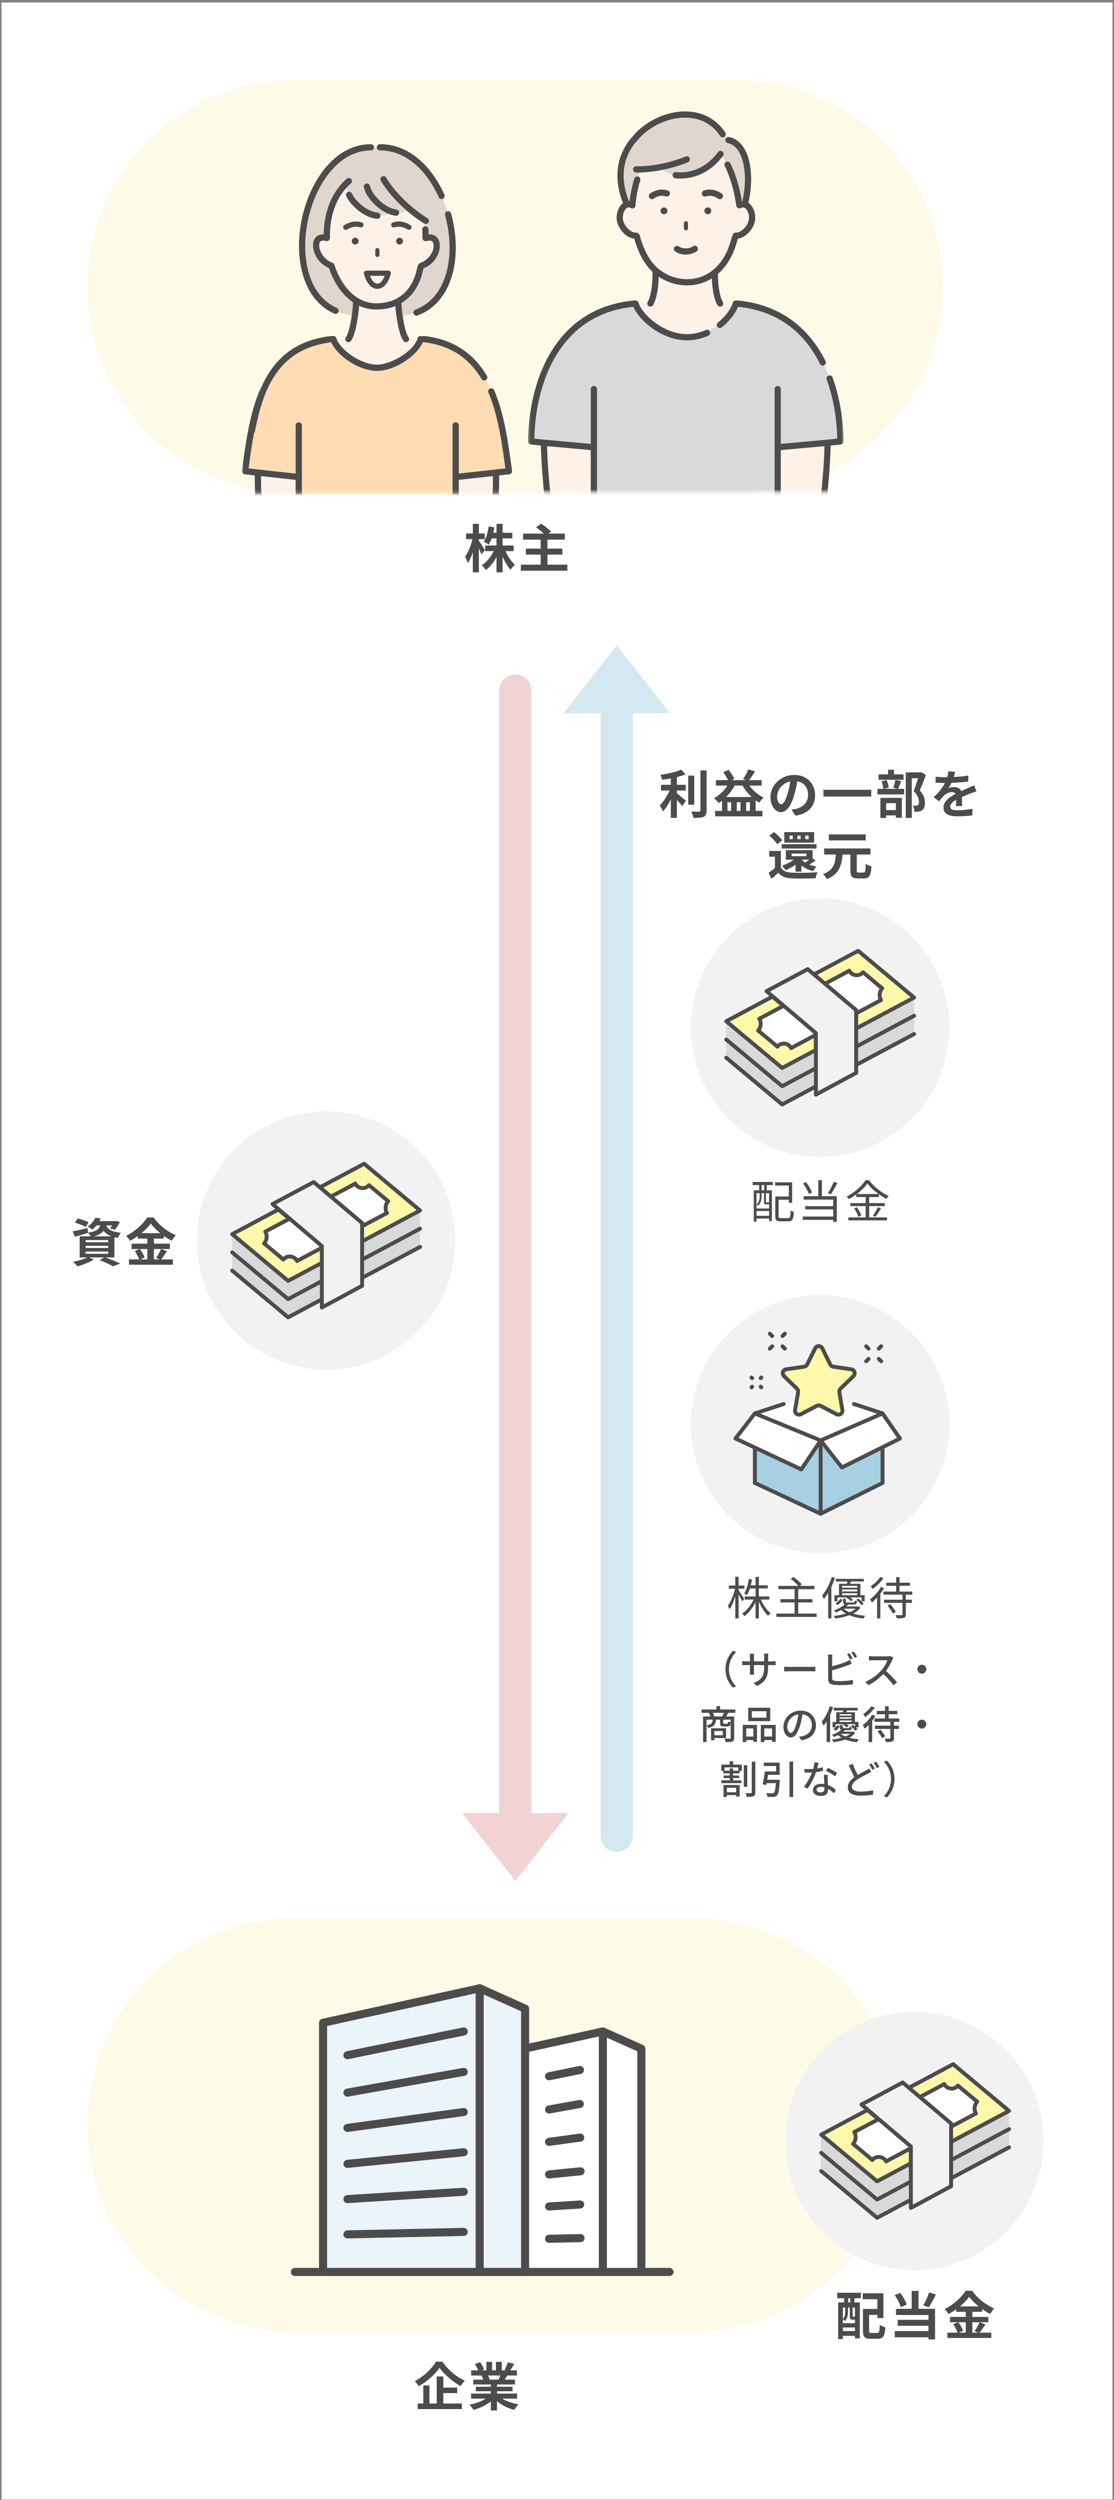 <svg width="345" height="774" viewBox="0 0 345 774" fill="none" xmlns="http://www.w3.org/2000/svg">
<rect x="0" y="0" width="345" height="774" fill="#808080" stroke="none"/>
<rect width="344.068" height="773.113" transform="translate(0.466 0.77)" fill="white"/>
<path d="M27.09 88.769C27.09 53.423 55.744 24.77 91.09 24.77H228.09C263.436 24.77 292.09 53.423 292.09 88.769C292.09 124.116 263.436 152.77 228.09 152.77H91.09C55.744 152.77 27.09 124.116 27.09 88.769Z" fill="#FEFAE8"/>
<path d="M150.25 168.89H159.066V170.634H150.25V168.89ZM151.898 164.954H158.666V166.698H151.898V164.954ZM153.77 162.186H155.642V177.21H153.77V162.186ZM153.258 169.786L154.746 170.234C153.834 172.778 152.314 175.146 150.474 176.49C150.186 176.026 149.61 175.354 149.194 175.018C150.922 173.946 152.474 171.866 153.258 169.786ZM156.25 169.866C156.906 171.754 158.186 173.754 159.514 174.874C159.082 175.21 158.442 175.882 158.122 176.378C156.794 174.986 155.61 172.57 154.906 170.282L156.25 169.866ZM151.354 162.97L153.098 163.274C152.794 165.338 152.17 167.37 151.338 168.65C151.002 168.378 150.25 167.898 149.818 167.69C150.618 166.554 151.098 164.762 151.354 162.97ZM144.346 165.178H150.122V166.938H144.346V165.178ZM146.426 162.186H148.298V177.21H146.426V162.186ZM146.41 166.49L147.434 166.89C146.986 169.546 146.026 172.666 144.922 174.33C144.73 173.77 144.314 172.89 143.994 172.378C145.066 171.034 145.994 168.506 146.41 166.49ZM148.218 167.306C148.586 167.77 149.914 169.85 150.186 170.33L149.082 171.626C148.73 170.666 147.818 168.794 147.37 167.978L148.218 167.306ZM161.994 165.21H174.922V167.082H161.994V165.21ZM162.842 169.866H174.154V171.722H162.842V169.866ZM161.306 174.826H175.706V176.714H161.306V174.826ZM167.434 166.842H169.546V175.834H167.434V166.842ZM166.01 163.258L167.594 162.154C168.618 162.81 169.994 163.85 170.682 164.602L168.986 165.834C168.378 165.098 167.066 164.01 166.01 163.258Z" fill="#4C4C4C"/>
<mask id="mask0_7832_66893" style="mask-type:alpha" maskUnits="userSpaceOnUse" x="163" y="33" width="99" height="120">
<path d="M163.301 33.656H261.522V152.263H163.301V33.656Z" fill="#D9D9D9"/>
</mask>
<g mask="url(#mask0_7832_66893)">
<path d="M227.968 93.989C226.891 97.815 219.879 104.42 211.993 104.42C204.107 104.42 197.992 97.807 196.922 93.989H201.411C202.45 92.308 202.85 89.093 202.985 86.992C203.038 86.102 203.053 85.274 203.038 84.574C205.561 86.178 208.552 87.134 211.586 87.353C212.205 87.398 212.829 87.412 213.447 87.391C216.24 87.306 218.997 86.578 221.393 85.13C221.393 85.659 221.407 86.277 221.453 86.991C221.588 89.093 221.987 92.307 223.027 93.988H227.968V93.989Z" fill="#FEF1E8"/>
<path d="M197.376 55.582C196.712 57.404 195.959 61.479 195.853 63.414L195.798 63.543C195.239 63.234 194.694 63.196 194.192 63.331L194.184 63.294C194.184 63.294 190.671 56.335 192.935 49.27C193.521 47.44 194.408 45.737 195.519 44.201L197.88 41.49C198.306 41.084 198.754 40.684 199.207 40.307C199.34 40.202 199.473 40.096 199.606 40C199.669 39.947 199.739 39.894 199.809 39.841C200.012 39.682 200.214 39.532 200.424 39.389C207.946 34.049 218.696 33.417 223.942 41.453L224.703 42.56L225.604 42.99C229.746 43.81 231.625 49.218 231.667 55.228V55.913C231.631 57.895 231.401 59.921 230.996 61.856C230.89 62.339 230.78 62.821 230.654 63.295L230.647 63.332C230.165 63.203 229.648 63.235 229.124 63.506L228.866 62.986C228.559 60.23 227.162 54.49 225.318 50.996L223.131 47.66C219.848 52.276 214.554 54.845 209.253 54.25C206.494 53.941 204.224 51.794 204.224 51.794C202.519 52.11 200.857 52.306 199.306 52.398C199.048 52.412 198.789 52.427 198.537 52.435L197.378 55.583L197.376 55.582Z" fill="#E0D6CE"/>
<path d="M230.658 63.333H230.644C230.163 63.204 229.646 63.236 229.122 63.506L228.864 62.986C228.557 60.231 227.16 54.491 225.315 50.997L223.129 47.66C219.846 52.277 214.552 54.845 209.25 54.251C206.492 53.942 204.221 51.795 204.221 51.795C202.517 52.11 200.854 52.307 199.304 52.398C199.046 52.413 198.787 52.428 198.535 52.436L197.376 55.583C196.712 57.406 195.959 61.48 195.854 63.416L195.798 63.544C195.239 63.236 194.695 63.197 194.192 63.333C192.501 63.815 191.671 66.391 191.999 68.252C192.362 70.307 194.576 72.981 196.812 72.981L197.181 73.071C198.236 77.071 200.102 81.183 202.972 83.691C203.329 84 203.698 84.293 204.083 84.573C206.318 86.177 208.966 87.133 211.647 87.351C212.22 87.397 212.8 87.412 213.372 87.39C215.831 87.291 218.255 86.56 220.365 85.13C220.441 85.078 220.511 85.024 220.587 84.979C224.443 82.23 226.442 78.147 227.565 73.628L227.859 72.974C230.156 73.125 232.476 70.359 232.846 68.252C233.181 66.391 232.35 63.815 230.659 63.333H230.658Z" fill="#FEF1E8"/>
<path d="M256.034 137.107L241.053 138.47H240.847V172.54H252.88C253.831 166.398 256.268 147.658 256.306 137.235L256.291 137.078L256.034 137.107Z" fill="#FEF1E8"/>
<path d="M168.73 137.107L183.71 138.47H183.916V172.54H171.884C170.934 166.398 168.496 147.658 168.459 137.235L168.474 137.078L168.731 137.107H168.73Z" fill="#FEF1E8"/>
<path d="M259.158 125.36C259.167 125.339 259.177 125.316 259.186 125.296L259.142 125.277C256.496 111.643 248.469 95.888 228.311 93.988H227.833C226.778 97.737 220.023 104.148 212.331 104.407C204.64 104.148 197.885 97.737 196.83 93.988H196.352C176.194 95.889 168.167 111.643 165.521 125.277L165.477 125.296C165.486 125.317 165.496 125.339 165.505 125.36C164.714 129.469 164.41 133.383 164.41 136.662L168.372 137.077L168.628 137.106L183.609 138.468H183.816V172.539H240.85V138.468H241.056L256.037 137.106L256.293 137.077L260.255 136.662C260.255 133.383 259.95 129.469 259.159 125.36H259.158Z" fill="#D9D9D9"/>
<path d="M222.211 94.496C222.393 94.789 222.706 94.951 223.028 94.951C223.201 94.951 223.376 94.903 223.534 94.806C223.985 94.526 224.123 93.935 223.843 93.483C223.124 92.324 222.602 89.933 222.412 86.928C222.372 86.283 222.354 85.681 222.356 85.135C222.356 85.034 222.336 84.937 222.307 84.844C225.25 82.316 227.279 78.723 228.488 73.908C230.999 73.6 233.366 70.838 233.793 68.418C234.156 66.403 233.404 63.863 231.768 62.799C231.828 62.548 231.884 62.3 231.933 62.06C232.364 60.039 232.596 57.976 232.623 55.943C232.627 55.778 232.627 55.615 232.627 55.453C232.627 55.37 232.627 55.287 232.626 55.216C232.556 48.047 230 43.267 225.789 42.431C225.268 42.329 224.762 42.667 224.659 43.187C224.555 43.706 224.894 44.213 225.414 44.316C229.243 45.076 230.657 50.454 230.703 55.244C230.705 55.313 230.705 55.382 230.705 55.452C230.705 55.596 230.705 55.741 230.7 55.902C230.675 57.797 230.45 59.788 230.051 61.664C230.008 61.874 229.96 62.09 229.908 62.309C229.854 62.312 229.801 62.316 229.748 62.322C229.319 59.292 227.935 53.896 226.168 50.544C225.92 50.075 225.34 49.895 224.87 50.143C224.401 50.39 224.221 50.971 224.468 51.441C226.239 54.799 227.605 60.367 227.91 63.096C227.925 63.227 227.967 63.349 228.029 63.458C228.003 63.66 228.036 63.872 228.146 64.061C228.412 64.52 228.999 64.677 229.459 64.412C229.484 64.397 229.51 64.382 229.536 64.369L229.553 64.361C229.839 64.216 230.113 64.184 230.391 64.26L230.441 64.274C231.362 64.586 232.207 66.369 231.899 68.079C231.523 70.214 229.342 72.109 227.92 72.011C227.389 71.98 226.933 72.378 226.898 72.908C226.898 72.919 226.9 72.93 226.899 72.942C226.774 73.063 226.678 73.218 226.633 73.398C225.37 78.453 223.272 81.882 220.033 84.187L219.823 84.334C215.39 87.345 209.291 87.125 204.642 83.787C204.282 83.528 203.933 83.251 203.604 82.962C201.243 80.903 199.292 77.302 198.11 72.821C198.024 72.495 197.779 72.253 197.48 72.155C197.309 72.05 197.107 71.995 196.893 72.012C196.865 72.015 196.836 72.013 196.807 72.013C195.175 72.013 193.248 69.795 192.945 68.074C192.633 66.338 193.512 64.524 194.443 64.258C194.74 64.176 195.031 64.216 195.334 64.382L195.387 64.41C195.847 64.674 196.434 64.516 196.698 64.056C196.809 63.865 196.842 63.651 196.814 63.447C196.916 61.625 197.641 57.657 198.279 55.913C198.461 55.414 198.204 54.863 197.706 54.68C197.208 54.497 196.657 54.755 196.474 55.253C195.874 56.893 195.234 60.156 194.987 62.309C194.92 62.304 194.852 62.298 194.785 62.297C194.054 60.568 192.08 55.066 193.845 49.562C194.379 47.897 195.195 46.293 196.272 44.795L198.574 42.149C198.972 41.766 199.388 41.398 199.819 41.047C199.941 40.946 200.064 40.847 200.178 40.759C200.212 40.733 200.247 40.706 200.28 40.68C200.311 40.655 200.343 40.631 200.379 40.604C200.575 40.457 200.771 40.312 200.97 40.171C205.262 37.133 210.479 35.826 214.924 36.673C218.321 37.32 221.118 39.197 223.012 42.1C223.302 42.545 223.897 42.67 224.342 42.38C224.786 42.09 224.911 41.495 224.622 41.051C222.435 37.699 219.206 35.533 215.285 34.785C210.337 33.842 204.572 35.269 199.861 38.603C199.648 38.755 199.437 38.91 199.231 39.065C199.187 39.097 199.143 39.131 199.1 39.165L199.009 39.235C198.869 39.344 198.729 39.456 198.599 39.564C198.122 39.952 197.655 40.366 197.209 40.796C197.189 40.815 197.17 40.836 197.152 40.857L194.794 43.568C194.775 43.59 194.757 43.613 194.741 43.636C193.533 45.309 192.616 47.105 192.017 48.975C190.099 54.958 192.066 60.766 192.947 62.887C191.404 63.998 190.702 66.453 191.053 68.41C191.481 70.842 193.867 73.646 196.418 73.912C197.348 77.203 199.071 81.43 202.14 84.223C202.098 84.334 202.074 84.453 202.076 84.579C202.087 85.394 202.068 86.181 202.021 86.923C201.833 89.928 201.311 92.318 200.59 93.479C200.31 93.93 200.448 94.522 200.899 94.803C201.057 94.901 201.231 94.947 201.405 94.947C201.726 94.947 202.04 94.786 202.222 94.494C203.432 92.547 203.817 88.99 203.939 87.045C203.967 86.602 203.985 86.142 203.993 85.672C206.681 87.464 209.761 88.368 212.793 88.368C215.487 88.368 218.144 87.654 220.451 86.216C220.461 86.485 220.474 86.76 220.491 87.044C220.615 88.992 221.001 92.549 222.208 94.494L222.211 94.496Z" fill="#4C4C4C"/>
<path d="M223.689 46.878C223.256 46.57 222.656 46.67 222.349 47.102C219.235 51.472 214.258 53.846 209.358 53.296C208.831 53.237 208.355 53.616 208.296 54.143C208.237 54.67 208.616 55.145 209.143 55.204C209.682 55.265 210.222 55.295 210.761 55.295C215.807 55.295 220.734 52.678 223.913 48.218C224.221 47.786 224.121 47.186 223.689 46.878Z" fill="#4C4C4C"/>
<path d="M213.585 48.98C213.384 48.489 212.823 48.254 212.333 48.454C209.761 49.505 206.897 50.333 204.05 50.85C202.432 51.148 200.816 51.345 199.25 51.437C198.996 51.452 198.747 51.463 198.501 51.473C197.95 51.493 197.465 51.501 197.019 51.495C197.014 51.495 197.011 51.495 197.006 51.495C196.482 51.495 196.053 51.917 196.046 52.443C196.038 52.974 196.463 53.41 196.994 53.417C197.102 53.419 197.212 53.419 197.324 53.419C197.709 53.419 198.121 53.41 198.574 53.393C198.831 53.383 199.092 53.371 199.361 53.356C201.007 53.26 202.702 53.052 204.395 52.74C207.37 52.201 210.366 51.334 213.059 50.233C213.55 50.032 213.786 49.471 213.585 48.98Z" fill="#4C4C4C"/>
<path d="M218.595 102.174C216.703 103.025 214.756 103.458 212.809 103.458C205.29 103.458 198.694 97.068 197.753 93.727C197.616 93.24 197.127 92.952 196.639 93.05C196.549 93.032 196.458 93.022 196.361 93.031C177.746 94.784 169.747 107.904 166.316 118.602C166.297 118.662 166.284 118.724 166.277 118.786C163.925 126.207 163.552 133.071 163.552 136.662C163.552 137.154 163.924 137.566 164.413 137.617L167.506 137.941C167.591 142.889 168.383 155.331 170.93 171.806C170.984 172.285 171.391 172.659 171.885 172.659C172.416 172.659 172.846 172.229 172.846 171.698C172.846 171.663 172.843 171.624 172.839 171.587C172.837 171.571 172.836 171.554 172.833 171.537C171.923 165.655 169.594 148.534 169.428 138.133L182.961 139.364V171.684C182.961 172.147 183.292 172.545 183.747 172.629L183.823 172.643C183.882 172.654 183.94 172.659 183.998 172.659C184.453 172.659 184.856 172.335 184.942 171.873C184.977 171.681 184.952 171.492 184.882 171.325V120.454C184.882 119.923 184.452 119.493 183.921 119.493C183.39 119.493 182.96 119.923 182.96 120.454V137.435L168.826 136.15L165.479 135.798C165.544 131.812 166.099 124.814 168.734 117.507C168.753 117.457 168.764 117.406 168.773 117.355C172.308 107.674 179.898 96.674 196.161 94.984C197.019 97.069 199.065 99.465 201.691 101.41C205.147 103.97 209.094 105.379 212.807 105.379C215.029 105.379 217.24 104.89 219.382 103.926C219.865 103.708 220.081 103.139 219.863 102.655C219.645 102.172 219.076 101.955 218.593 102.174H218.595Z" fill="#4C4C4C"/>
<path d="M257.835 116.858C257.655 116.359 257.105 116.1 256.606 116.28C256.107 116.46 255.847 117.011 256.028 117.51C258.665 124.816 259.219 131.814 259.284 135.8L256.181 136.125L255.937 136.153L241.808 137.439V120.457C241.808 119.926 241.378 119.497 240.847 119.497C240.317 119.497 239.887 119.926 239.887 120.457V171.688C239.887 172.219 240.317 172.649 240.847 172.649C241.378 172.649 241.808 172.219 241.808 171.688V139.367L255.336 138.138C255.169 148.538 252.842 165.659 251.931 171.542C251.928 171.558 251.926 171.574 251.925 171.591C251.92 171.628 251.918 171.667 251.918 171.702C251.918 172.233 252.348 172.663 252.879 172.663C253.372 172.663 253.78 172.291 253.833 171.811C256.381 155.337 257.174 142.896 257.258 137.947L260.351 137.621C260.84 137.571 261.212 137.158 261.212 136.666C261.212 132.764 260.773 125.003 257.834 116.859L257.835 116.858Z" fill="#4C4C4C"/>
<path d="M253.963 112.676C254.131 113.012 254.47 113.206 254.822 113.206C254.967 113.206 255.114 113.173 255.252 113.103C255.727 112.865 255.919 112.288 255.681 111.813C253.101 106.671 249.708 102.494 245.596 99.4C240.809 95.798 235.023 93.655 228.402 93.031C228.297 93.022 228.197 93.032 228.1 93.055C227.602 92.939 227.096 93.231 226.957 93.729C226.558 95.154 225.11 97.613 222.344 99.852C221.931 100.186 221.868 100.791 222.201 101.204C222.391 101.438 222.668 101.56 222.948 101.56C223.161 101.56 223.375 101.49 223.552 101.346C225.882 99.46 227.736 97.086 228.556 94.982C240.12 96.171 248.667 102.121 253.963 112.677V112.676Z" fill="#4C4C4C"/>
<path d="M208.872 76.527C208.569 76.962 208.676 77.561 209.112 77.864C210.046 78.514 211.223 78.837 212.396 78.837C213.568 78.837 214.833 78.486 215.763 77.788C216.188 77.469 216.273 76.867 215.954 76.442C215.635 76.018 215.033 75.933 214.609 76.251C213.469 77.108 211.412 77.124 210.208 76.287C209.772 75.984 209.173 76.092 208.871 76.527H208.872Z" fill="#4C4C4C"/>
<path d="M207.447 60.211C207.617 59.709 207.347 59.163 206.845 58.993C205.044 58.385 203.149 58.7 201.366 59.904C200.926 60.201 200.81 60.798 201.107 61.238C201.292 61.514 201.596 61.662 201.904 61.662C202.088 61.662 202.276 61.609 202.44 61.497C203.726 60.629 205 60.4 206.229 60.815C206.732 60.985 207.277 60.715 207.447 60.212V60.211Z" fill="#4C4C4C"/>
<path d="M222.944 61.664C223.253 61.664 223.555 61.515 223.741 61.24C224.037 60.8 223.922 60.203 223.482 59.907C221.699 58.704 219.801 58.39 217.996 58.996C217.493 59.165 217.222 59.709 217.391 60.213C217.56 60.716 218.105 60.986 218.608 60.817C219.843 60.402 221.121 60.632 222.408 61.5C222.573 61.611 222.76 61.664 222.945 61.664L222.944 61.664Z" fill="#4C4C4C"/>
<path d="M212.428 71.332H212.431C212.785 71.331 213.07 71.043 213.069 70.689L213.06 69.114C213.059 68.761 212.772 68.477 212.42 68.477H212.416C212.062 68.478 211.777 68.766 211.779 69.12L211.787 70.695C211.789 71.048 212.075 71.332 212.428 71.332Z" fill="#4C4C4C"/>
<path d="M218.145 65.278C218.145 65.862 218.628 66.346 219.212 66.346C219.795 66.346 220.28 65.862 220.28 65.278C220.28 64.694 219.802 64.211 219.212 64.211C218.621 64.211 218.145 64.68 218.145 65.278Z" fill="#4C4C4C"/>
<path d="M205.633 64.211C205.05 64.211 204.566 64.68 204.566 65.278C204.566 65.876 205.05 66.346 205.633 66.346C206.217 66.346 206.701 65.862 206.701 65.278C206.701 64.694 206.232 64.211 205.633 64.211Z" fill="#4C4C4C"/>
</g>
<mask id="mask1_7832_66893" style="mask-type:alpha" maskUnits="userSpaceOnUse" x="74" y="42" width="86" height="111">
<rect x="74.911" y="42.785" width="84.118" height="110" fill="#D9D9D9"/>
</mask>
<g mask="url(#mask1_7832_66893)">
<path d="M131.883 73.687C137.049 72.272 135.871 80.308 130.942 82.108L130.3 82.498C130.3 82.498 129.844 84.361 129.782 84.622C129.437 86.031 127.967 90.781 123.309 93.287C123.178 93.358 123.044 93.428 122.906 93.493C121.21 94.326 119.116 94.862 116.534 94.862C114.283 94.862 112.235 94.239 110.422 93.142C110.378 93.117 110.335 93.089 110.29 93.063C106.764 90.877 104.135 86.895 102.637 82.244L102.321 82.109C97.391 80.309 96.008 72.272 101.175 73.688H101.217C101.092 67.887 102.635 62.06 106.198 57.9C106.373 57.694 106.555 57.49 106.743 57.293C107.333 58.747 108.049 60.162 108.126 60.33C109.307 62.966 113.992 67.464 118.388 66.721C118.388 66.721 120.3 66.636 121.531 65.595C122.196 65.791 122.881 65.9 123.569 65.9C124.568 65.9 126.032 65.521 127.334 65.106C127.393 65.155 127.452 65.204 127.509 65.252C128.595 66.145 129.691 66.961 130.753 67.663L130.755 67.666C131.011 67.846 131.722 70.924 131.728 71.046C131.774 71.75 131.797 72.467 131.797 73.19C131.797 73.356 131.797 73.523 131.793 73.688L131.884 73.69L131.883 73.687Z" fill="#FEF1E8"/>
<path d="M125.74 104.99C124.666 103.499 124.077 100.056 123.751 97.899C123.729 97.749 123.706 97.605 123.686 97.469C123.417 95.655 123.356 94.05 123.329 93.328L123.308 93.289C123.176 93.36 123.042 93.43 122.904 93.496C121.209 94.328 119.114 94.864 116.532 94.864C114.281 94.864 112.234 94.241 110.421 93.144L110.307 93.328C110.281 94.05 110.22 95.655 109.951 97.469C109.942 97.533 109.93 97.599 109.921 97.665C109.601 99.797 109.01 103.443 107.898 104.99H103.246C104.336 108.832 111.192 113.871 116.746 113.871C122.301 113.871 129.163 108.835 130.251 104.99H125.739H125.74Z" fill="#FEF1E8"/>
<path d="M121.53 65.598C120.299 66.639 118.387 66.724 118.387 66.724C113.991 67.467 109.306 62.97 108.125 60.332C108.049 60.165 107.332 58.751 106.742 57.296C106.553 57.492 106.371 57.696 106.197 57.903C102.634 62.063 101.091 67.89 101.216 73.691H101.173C96.008 72.276 97.39 80.312 102.319 82.112L102.636 82.246C104.135 86.898 106.763 90.88 110.289 93.066C110.333 93.093 110.376 93.12 110.421 93.145L110.308 93.329C110.281 94.05 110.221 95.656 109.951 97.469C109.942 97.533 109.93 97.599 109.922 97.666C83.258 95.819 92.245 45.609 114.872 45.609L117.66 45.602C141.443 45.602 150.768 95.979 123.752 97.9C123.73 97.75 123.707 97.606 123.687 97.47C123.417 95.657 123.357 94.051 123.329 93.33L123.308 93.29C127.966 90.785 129.436 86.035 129.781 84.625C129.843 84.365 130.298 82.502 130.298 82.502L130.941 82.112C135.87 80.312 137.048 72.275 131.882 73.691L131.791 73.689C131.795 73.524 131.795 73.358 131.795 73.191C131.795 72.468 131.772 71.752 131.726 71.047C131.72 70.925 131.009 67.847 130.753 67.667L130.751 67.664C129.689 66.963 128.593 66.147 127.507 65.253C127.45 65.204 127.391 65.156 127.331 65.108C126.03 65.522 124.565 65.9 123.567 65.9C122.879 65.9 122.195 65.792 121.529 65.596L121.53 65.598Z" fill="#E0D6CE"/>
<path d="M153.604 146.626C153.79 153.604 152.757 166.259 151.828 175.106C151.828 175.112 141.071 175.124 141.071 175.124C141.071 175.115 141.122 147.7 141.122 147.7H141.124L153.573 146.328L153.604 146.626Z" fill="#FEF1E8"/>
<path d="M79.892 146.626C79.705 153.604 80.739 166.259 81.668 175.106C81.668 175.112 92.425 175.124 92.425 175.124C92.425 175.115 92.373 147.7 92.373 147.7H92.372L79.923 146.328L79.892 146.626Z" fill="#FEF1E8"/>
<path d="M157.618 145.883C156.613 138.727 155.607 130.288 152.847 122.923C150.715 117.059 147.54 112.047 142.369 108.778C142.335 108.756 142.3 108.734 142.267 108.712C142.214 108.679 142.161 108.646 142.108 108.613C139.165 106.76 135.607 105.481 131.278 104.988H130.253C129.168 108.821 122.353 113.834 116.807 113.868C111.26 113.834 104.445 108.821 103.36 104.988H102.335C98.005 105.482 94.447 106.76 91.505 108.613C91.452 108.646 91.398 108.678 91.346 108.712C91.312 108.734 91.278 108.756 91.243 108.778C86.073 112.047 82.897 117.059 80.765 122.923C78.005 130.289 76.999 138.728 75.994 145.883L79.75 146.296C79.768 146.339 79.787 146.382 79.806 146.425L80.026 146.328L91.122 147.55L92.475 147.7H92.49C92.49 147.7 92.513 160.139 92.528 168.262V175.109H92.541V175.124L116.807 175.116L141.072 175.124V175.109H141.085V168.262C141.1 160.139 141.123 147.7 141.123 147.7H141.138L142.491 147.55L153.587 146.328L153.807 146.425C153.826 146.382 153.845 146.339 153.863 146.296L157.619 145.883H157.618Z" fill="#FFDCB3"/>
<path d="M130.721 84.85C130.767 84.658 131.028 83.593 131.16 83.051C131.198 83.042 131.236 83.034 131.273 83.021C134.937 81.683 136.858 77.38 136.007 74.71C135.474 73.039 134.117 72.509 132.752 72.576C132.743 72.041 132.724 71.507 132.691 70.985C132.656 70.452 132.197 70.05 131.663 70.083C131.13 70.118 130.727 70.578 130.762 71.111C130.806 71.792 130.828 72.492 130.828 73.192C130.828 73.351 130.828 73.51 130.825 73.669C130.813 74.203 131.235 74.644 131.769 74.656C131.777 74.656 131.784 74.656 131.791 74.656C131.805 74.656 131.818 74.653 131.832 74.653C131.932 74.658 132.035 74.653 132.137 74.624C133.803 74.167 134.065 74.988 134.164 75.298C134.891 77.576 132.537 80.514 130.609 81.204C129.612 81.561 129.359 82.272 129.359 82.272C129.359 82.272 128.901 84.14 128.841 84.396C128.523 85.699 127.148 90.127 122.844 92.442C122.726 92.506 122.607 92.567 122.477 92.63C120.761 93.473 118.76 93.899 116.531 93.899C114.54 93.899 112.652 93.368 110.92 92.32C110.912 92.315 110.904 92.31 110.896 92.306C110.869 92.29 110.842 92.274 110.815 92.256L110.796 92.245C107.633 90.284 105.061 86.628 103.555 81.951C103.447 81.616 103.171 81.383 102.851 81.308C102.789 81.267 102.723 81.232 102.65 81.204C99.887 80.195 98.445 76.868 98.968 75.231C99.059 74.944 99.302 74.182 100.917 74.624C101.004 74.647 101.09 74.655 101.176 74.654C101.188 74.654 101.201 74.657 101.214 74.657C101.221 74.657 101.228 74.657 101.235 74.657C101.257 74.657 101.277 74.652 101.298 74.65H101.3C101.802 74.605 102.191 74.182 102.18 73.671C102.051 67.635 103.737 62.259 106.931 58.53C107.109 58.321 107.274 58.137 107.445 57.958C107.822 57.556 108.229 57.168 108.656 56.805C109.063 56.459 109.112 55.849 108.766 55.442C108.42 55.035 107.81 54.986 107.403 55.332C106.921 55.742 106.46 56.181 106.041 56.629C105.851 56.827 105.66 57.04 105.46 57.275C102.163 61.124 100.33 66.524 100.243 72.576C98.925 72.529 97.632 73.049 97.124 74.644C96.706 75.954 96.982 77.709 97.863 79.336C98.788 81.044 100.203 82.329 101.859 82.971C103.452 87.663 106.082 91.4 109.328 93.592C109.296 94.373 109.222 95.779 108.991 97.337L108.981 97.4C108.974 97.445 108.967 97.49 108.962 97.535C108.736 99.039 108.14 102.995 107.111 104.427C106.799 104.861 106.897 105.465 107.332 105.776C107.503 105.899 107.7 105.958 107.895 105.958C108.196 105.958 108.493 105.818 108.681 105.556C109.831 103.955 110.436 100.743 110.875 97.811C110.876 97.802 110.878 97.793 110.879 97.785C110.882 97.756 110.887 97.727 110.892 97.697L110.904 97.613C111.07 96.501 111.159 95.468 111.209 94.662C112.884 95.439 114.668 95.834 116.529 95.834C118.685 95.834 120.666 95.474 122.429 94.766C122.482 95.56 122.57 96.556 122.728 97.618L122.793 98.047C123.194 100.706 123.802 103.962 124.952 105.558C125.141 105.821 125.437 105.96 125.737 105.96C125.932 105.96 126.13 105.901 126.301 105.778C126.735 105.466 126.832 104.862 126.521 104.429C125.496 103.008 124.9 99.056 124.704 97.761L124.639 97.331C124.43 95.921 124.351 94.655 124.314 93.829C128.881 91.073 130.364 86.3 130.718 84.853L130.721 84.85Z" fill="#4C4C4C"/>
<path d="M103.522 97.105C103.65 97.162 103.784 97.189 103.916 97.189C104.285 97.189 104.638 96.976 104.798 96.617C105.017 96.13 104.798 95.558 104.311 95.34C95.017 91.179 93.134 78.66 95.391 68.1C96.644 62.233 99.142 56.873 102.425 53.006C105.998 48.797 110.301 46.573 114.871 46.573C115.405 46.573 115.838 46.141 115.838 45.606C115.838 45.072 115.406 44.641 114.872 44.641C109.716 44.641 104.903 47.101 100.952 51.755C97.466 55.861 94.819 61.523 93.5 67.695C91.081 79.017 93.241 92.501 103.521 97.104L103.522 97.105Z" fill="#4C4C4C"/>
<path d="M138.243 84.397C137.152 88.383 134.604 93.611 128.657 95.875C128.159 96.065 127.908 96.623 128.097 97.123C128.245 97.508 128.611 97.745 129.001 97.745C129.115 97.745 129.231 97.725 129.345 97.682C134.652 95.662 138.374 91.244 140.108 84.907C141.635 79.323 141.49 72.64 139.698 66.087C139.557 65.572 139.026 65.269 138.511 65.409C137.996 65.55 137.693 66.081 137.833 66.596C139.536 72.82 139.681 79.141 138.243 84.396V84.397Z" fill="#4C4C4C"/>
<path d="M117.661 46.566C121.517 46.566 125.126 47.955 128.386 50.692C131.371 53.197 133.956 56.785 135.865 61.068C136.025 61.428 136.379 61.642 136.749 61.642C136.88 61.642 137.014 61.615 137.142 61.558C137.629 61.34 137.849 60.769 137.631 60.281C135.604 55.732 132.837 51.904 129.629 49.211C126.011 46.173 121.984 44.633 117.661 44.633C117.126 44.633 116.694 45.065 116.694 45.6C116.694 46.134 117.126 46.566 117.661 46.566Z" fill="#4C4C4C"/>
<path d="M130.796 68.843C130.988 68.964 131.177 69.08 131.365 69.194C131.522 69.288 131.695 69.334 131.865 69.334C132.192 69.334 132.511 69.168 132.692 68.868C132.969 68.411 132.822 67.817 132.366 67.54C132.188 67.433 132.008 67.323 131.828 67.209C131.648 67.096 131.468 66.979 131.287 66.86C130.256 66.179 129.191 65.386 128.131 64.514C128.07 64.462 128.006 64.409 127.955 64.369L127.801 64.24C124.286 61.29 121.228 57.839 119.62 55.009C119.356 54.545 118.766 54.382 118.302 54.646C117.837 54.91 117.675 55.501 117.939 55.964C119.655 58.983 122.877 62.631 126.563 65.725L126.723 65.859C126.778 65.902 126.832 65.947 126.894 65.999C128.015 66.922 129.134 67.754 130.222 68.474C130.415 68.601 130.605 68.724 130.796 68.845V68.843Z" fill="#4C4C4C"/>
<path d="M114.823 58.361C114.719 58.084 114.637 57.815 114.578 57.562C114.459 57.041 113.94 56.718 113.419 56.837C112.898 56.958 112.575 57.477 112.694 57.997C112.772 58.332 112.878 58.682 113.011 59.037C113.92 61.476 116.913 64.826 120.35 66.21C120.653 66.331 120.949 66.434 121.258 66.525C121.683 66.649 122.109 66.741 122.526 66.797C122.569 66.802 122.612 66.805 122.655 66.805C123.132 66.805 123.547 66.453 123.612 65.967C123.683 65.439 123.312 64.951 122.783 64.88C122.462 64.838 122.131 64.766 121.802 64.67C121.553 64.597 121.312 64.513 121.068 64.415C118.005 63.181 115.472 60.106 114.822 58.36L114.823 58.361Z" fill="#4C4C4C"/>
<path d="M109.007 59.935C108.789 59.448 108.217 59.23 107.729 59.448C107.242 59.666 107.024 60.238 107.242 60.725C108.423 63.365 112.499 67.383 116.777 67.743C116.804 67.746 116.831 67.747 116.859 67.747C117.356 67.747 117.779 67.365 117.821 66.862C117.866 66.329 117.471 65.862 116.938 65.817C113.577 65.534 109.996 62.145 109.006 59.936L109.007 59.935Z" fill="#4C4C4C"/>
<path d="M158.576 145.753C158.49 145.144 158.404 144.526 158.318 143.9C157.29 136.477 156.127 128.063 153.041 120.804C152.833 120.313 152.265 120.083 151.774 120.292C151.282 120.501 151.053 121.069 151.262 121.56C154.248 128.583 155.392 136.862 156.402 144.166C156.443 144.457 156.483 144.747 156.523 145.035L142.088 146.624V131.723C142.088 131.189 141.655 130.756 141.121 130.756C140.587 130.756 140.154 131.189 140.154 131.723V173.959C140.11 174.093 140.103 174.207 140.103 174.267C140.103 174.802 140.536 175.234 141.07 175.234C141.262 175.234 141.44 175.178 141.59 175.082C141.895 174.913 142.088 174.591 142.088 174.237V148.57L152.652 147.407C152.751 154.485 151.745 165.778 150.865 174.149C150.864 174.159 150.863 174.169 150.863 174.179C150.86 174.209 150.859 174.24 150.859 174.267C150.859 174.802 151.292 175.234 151.826 175.234C152.36 175.234 152.754 174.839 152.79 174.338C153.682 165.845 154.702 154.36 154.582 147.194L157.723 146.848C157.983 146.82 158.221 146.687 158.381 146.481C158.541 146.274 158.611 146.011 158.575 145.753H158.576ZM141.715 174.987C141.74 174.965 141.763 174.942 141.785 174.918C141.762 174.942 141.739 174.966 141.715 174.987ZM141.786 174.917C141.808 174.893 141.828 174.868 141.847 174.842C141.828 174.868 141.807 174.893 141.786 174.917ZM141.852 174.835C141.869 174.812 141.886 174.786 141.901 174.76C141.886 174.787 141.869 174.812 141.852 174.835ZM141.908 174.749C141.922 174.725 141.935 174.7 141.947 174.674C141.935 174.7 141.921 174.725 141.908 174.749ZM141.954 174.657C141.965 174.632 141.975 174.607 141.984 174.581C141.975 174.608 141.965 174.632 141.954 174.657ZM142.019 174.442C142.023 174.422 142.026 174.403 142.029 174.382C142.026 174.402 142.023 174.422 142.019 174.442Z" fill="#4C4C4C"/>
<path d="M149.131 117.337C149.312 117.639 149.632 117.807 149.96 117.807C150.129 117.807 150.301 117.762 150.457 117.669C150.914 117.394 151.063 116.8 150.788 116.342C146.409 109.044 140.061 105.015 131.385 104.027C131.158 104.001 130.943 104.06 130.763 104.173C130.687 104.125 130.606 104.083 130.515 104.057C130 103.911 129.466 104.21 129.321 104.724C128.172 108.781 121.037 112.902 116.747 112.902C111.661 112.902 105.146 108.143 104.176 104.723C104.031 104.209 103.496 103.911 102.983 104.056C102.981 104.056 102.979 104.058 102.977 104.059C102.857 104.023 102.728 104.011 102.595 104.026C94.517 104.946 88.521 108.226 84.264 114.051C82.9 115.919 81.719 118.025 80.683 120.472C80.588 120.561 80.508 120.67 80.453 120.799C77.368 128.059 76.204 136.473 75.177 143.896C75.09 144.522 75.005 145.14 74.92 145.748C74.883 146.007 74.954 146.269 75.114 146.476C75.274 146.683 75.511 146.816 75.771 146.844L78.912 147.19C78.791 154.355 79.812 165.84 80.705 174.334C80.74 174.835 81.158 175.23 81.669 175.23C82.179 175.23 82.635 174.797 82.635 174.263C82.635 174.236 82.633 174.205 82.632 174.175C82.632 174.165 82.63 174.154 82.629 174.144C81.749 165.774 80.743 154.482 80.843 147.403L91.56 148.582V174.263C91.56 174.797 91.993 175.223 92.527 175.223C93.061 175.223 93.494 174.783 93.494 174.248V131.719C93.494 131.185 93.061 130.752 92.527 130.752C91.993 130.752 91.56 131.185 91.56 131.719V146.636L76.972 145.03C77.012 144.742 77.052 144.452 77.093 144.16C77.542 140.912 78.018 137.471 78.671 134.034C78.813 133.899 78.918 133.724 78.959 133.517C81.51 120.38 86.146 107.964 102.579 105.976C103.388 107.876 105.273 109.953 107.778 111.666C110.723 113.679 113.992 114.834 116.749 114.834C119.505 114.834 122.777 113.68 125.722 111.667C128.264 109.93 130.166 107.818 130.955 105.895C131.023 105.919 131.093 105.937 131.168 105.946C139.207 106.861 145.083 110.588 149.132 117.336L149.131 117.337Z" fill="#4C4C4C"/>
<path d="M112.852 84.089C112.699 84.281 112.642 84.532 112.697 84.771C112.741 84.961 113.806 89.427 116.869 89.427C119.932 89.427 120.996 84.961 121.04 84.771C121.095 84.531 121.039 84.281 120.886 84.089C120.733 83.897 120.501 83.785 120.256 83.785H113.483C113.238 83.785 113.005 83.897 112.853 84.089H112.852ZM119.148 85.396C118.757 86.403 118.006 87.816 116.868 87.816C115.73 87.816 114.979 86.402 114.588 85.396H119.147H119.148Z" fill="#4C4C4C"/>
<path d="M122.675 74.657C122.675 75.24 123.152 75.717 123.734 75.717C124.317 75.717 124.794 75.24 124.794 74.657C124.794 74.073 124.317 73.598 123.734 73.598C123.152 73.598 122.675 74.066 122.675 74.657Z" fill="#4C4C4C"/>
<path d="M108.942 74.657C108.942 75.24 109.418 75.717 110.001 75.717C110.584 75.717 111.06 75.24 111.06 74.657C111.06 74.073 110.593 73.598 110.001 73.598C109.409 73.598 108.942 74.066 108.942 74.657Z" fill="#4C4C4C"/>
<path d="M112.543 69.858C112.676 69.434 112.439 68.982 112.015 68.849C110.259 68.3 108.407 68.588 106.659 69.682C106.282 69.918 106.168 70.415 106.404 70.793C106.556 71.037 106.819 71.171 107.088 71.171C107.234 71.171 107.381 71.132 107.514 71.049C108.869 70.2 110.222 69.978 111.534 70.388C111.958 70.52 112.411 70.284 112.543 69.859V69.858Z" fill="#4C4C4C"/>
<path d="M126.649 71.171C126.917 71.171 127.179 71.036 127.333 70.792C127.569 70.414 127.454 69.918 127.077 69.682C125.33 68.589 123.475 68.301 121.713 68.849C121.289 68.981 121.051 69.432 121.183 69.857C121.315 70.282 121.766 70.519 122.192 70.388C123.51 69.978 124.866 70.2 126.221 71.048C126.354 71.131 126.502 71.171 126.648 71.171H126.649Z" fill="#4C4C4C"/>
<path d="M116.873 79.575H116.876C117.232 79.573 117.519 79.284 117.518 78.928L117.509 77.45C117.508 77.095 117.219 76.809 116.866 76.809H116.862C116.506 76.81 116.219 77.1 116.221 77.456L116.229 78.934C116.231 79.289 116.519 79.575 116.873 79.575Z" fill="#4C4C4C"/>
</g>
<path d="M27.09 657.883C27.09 622.537 55.744 593.883 91.09 593.883H214.84C250.186 593.883 278.84 622.537 278.84 657.883C278.84 693.229 250.186 721.883 214.84 721.883H91.09C55.744 721.883 27.09 693.229 27.09 657.883Z" fill="#FEFAE8"/>
<path d="M186.146 629.617L162.328 634.754V703.407H199.223V634.754L186.146 629.617Z" fill="white"/>
<path d="M148.317 615.605L100.681 626.347V704.807H162.328V622.144L148.317 615.605Z" fill="#EBF4F8"/>
<path d="M100.054 703.33V626.277L148.557 615.605V703.33" stroke="#4C4C4C" stroke-width="2.5" stroke-linecap="round" stroke-linejoin="round"/>
<path d="M162.622 703.33V621.913L148.557 615.605" stroke="#4C4C4C" stroke-width="2.5" stroke-linecap="round" stroke-linejoin="round"/>
<path d="M107.609 636.324L143.612 628.973" stroke="#4C4C4C" stroke-width="2.5" stroke-linecap="round" stroke-linejoin="round"/>
<path d="M107.609 647.912L143.612 641.488" stroke="#4C4C4C" stroke-width="2.5" stroke-linecap="round" stroke-linejoin="round"/>
<path d="M107.609 658.844L143.612 653.914" stroke="#4C4C4C" stroke-width="2.5" stroke-linecap="round" stroke-linejoin="round"/>
<path d="M107.609 669.967L143.612 666.371" stroke="#4C4C4C" stroke-width="2.5" stroke-linecap="round" stroke-linejoin="round"/>
<path d="M107.609 680.886L143.612 678.609" stroke="#4C4C4C" stroke-width="2.5" stroke-linecap="round" stroke-linejoin="round"/>
<path d="M107.609 691.804L143.612 691.035" stroke="#4C4C4C" stroke-width="2.5" stroke-linecap="round" stroke-linejoin="round"/>
<path d="M162.622 634.265L186.707 628.973V703.329" stroke="#4C4C4C" stroke-width="2.5" stroke-linecap="round" stroke-linejoin="round"/>
<path d="M198.625 703.329V634.309L186.706 628.973" stroke="#4C4C4C" stroke-width="2.5" stroke-linecap="round" stroke-linejoin="round"/>
<path d="M170.045 642.852L179.601 640.895" stroke="#4C4C4C" stroke-width="2.5" stroke-linecap="round" stroke-linejoin="round"/>
<path d="M170.045 653.13L179.572 651.434" stroke="#4C4C4C" stroke-width="2.5" stroke-linecap="round" stroke-linejoin="round"/>
<path d="M170.045 663.152L179.688 661.832" stroke="#4C4C4C" stroke-width="2.5" stroke-linecap="round" stroke-linejoin="round"/>
<path d="M170.045 673.241L179.789 672.27" stroke="#4C4C4C" stroke-width="2.5" stroke-linecap="round" stroke-linejoin="round"/>
<path d="M170.045 683.16L179.688 682.551" stroke="#4C4C4C" stroke-width="2.5" stroke-linecap="round" stroke-linejoin="round"/>
<path d="M170.045 693.164L179.789 692.961" stroke="#4C4C4C" stroke-width="2.5" stroke-linecap="round" stroke-linejoin="round"/>
<path d="M91.34 703.434H207.34" stroke="#4C4C4C" stroke-width="2.5" stroke-linecap="round" stroke-linejoin="round"/>
<circle cx="283.158" cy="662.883" r="40" fill="#F2F2F2"/>
<path d="M254.237 672.195V661.059L271.889 674.922L312.495 653.559V664.771L271.434 686.437L254.237 672.195Z" fill="#D9D9D9"/>
<path d="M268.723 653.227L268.647 653.268L254.318 660.908L271.634 675.369L282.086 669.793" fill="#FFF7AA"/>
<path d="M268.647 653.268L254.318 660.908L271.634 675.369L282.086 669.793V664.774L268.647 653.268Z" fill="#FFF7AA"/>
<path d="M268.723 653.227L268.647 653.268M268.647 653.268L254.318 660.908L271.634 675.369L282.086 669.793V664.774L268.647 653.268Z" stroke="#4C4C4C" stroke-width="1.212" stroke-linecap="round" stroke-linejoin="round"/>
<path d="M281.485 646.413L294.552 639.445L295.184 639.109L312.499 653.572L294.552 663.145" fill="#FFF7AA"/>
<path d="M281.485 646.413L294.552 639.445L295.184 639.109L312.499 653.572L294.552 663.145" stroke="#4C4C4C" stroke-width="1.212" stroke-linecap="round" stroke-linejoin="round"/>
<path d="M254.318 666.559L271.634 681.016L282.086 675.439" stroke="#4C4C4C" stroke-width="1.212" stroke-linecap="round" stroke-linejoin="round"/>
<path d="M312.499 659.215L294.552 668.787" stroke="#4C4C4C" stroke-width="1.212" stroke-linecap="round" stroke-linejoin="round"/>
<path d="M254.318 672.203L271.634 686.666L282.086 681.089" stroke="#4C4C4C" stroke-width="1.212" stroke-linecap="round" stroke-linejoin="round"/>
<path d="M312.499 664.863L294.552 674.436" stroke="#4C4C4C" stroke-width="1.212" stroke-linecap="round" stroke-linejoin="round"/>
<path d="M292.138 644.735L284.545 648.781L264.308 659.575C264.013 659.732 263.901 660.099 264.058 660.395L264.063 660.404C264.264 660.779 264.38 661.21 264.38 661.665C264.38 662.323 264.145 662.926 263.752 663.396C263.673 663.49 263.628 663.601 263.614 663.714C263.612 663.736 263.61 663.759 263.61 663.781C263.609 663.956 263.684 664.129 263.828 664.25L269.769 669.209L269.772 669.212C269.804 669.238 269.838 669.261 269.874 669.28C270.08 669.391 270.332 669.373 270.519 669.235C270.558 669.207 270.594 669.173 270.626 669.135L270.629 669.131C270.989 668.701 271.528 668.427 272.135 668.427C272.89 668.427 273.55 668.853 273.884 669.48C273.909 669.528 273.94 669.571 273.975 669.608C274.13 669.776 274.37 669.842 274.591 669.777C274.629 669.766 274.667 669.75 274.704 669.73L282.371 665.643L294.837 658.991L302.498 654.905L302.506 654.901C302.801 654.742 302.911 654.375 302.752 654.08C302.551 653.706 302.437 653.277 302.437 652.816C302.437 652.158 302.672 651.556 303.069 651.088C303.285 650.832 303.254 650.45 302.998 650.234L302.988 650.225L297.066 645.28C296.952 645.185 296.813 645.139 296.675 645.14C296.503 645.14 296.332 645.213 296.212 645.355C295.854 645.78 295.313 646.05 294.712 646.05C293.949 646.05 293.288 645.619 292.96 644.99C292.847 644.773 292.622 644.654 292.393 644.665C292.306 644.669 292.219 644.692 292.138 644.735Z" fill="white"/>
<path d="M272.053 656.137L264.593 660.112" stroke="#4C4C4C" stroke-width="1.212" stroke-linecap="round" stroke-linejoin="round"/>
<path d="M292.422 645.273L284.83 649.319" stroke="#4C4C4C" stroke-width="1.212" stroke-linecap="round" stroke-linejoin="round"/>
<path d="M282.086 665.113L274.419 669.2" stroke="#4C4C4C" stroke-width="1.212" stroke-linecap="round" stroke-linejoin="round"/>
<path d="M302.219 654.371L294.552 658.46" stroke="#4C4C4C" stroke-width="1.212" stroke-linecap="round" stroke-linejoin="round"/>
<path d="M302.606 650.7L296.677 645.75" stroke="#4C4C4C" stroke-width="1.212" stroke-linecap="round" stroke-linejoin="round"/>
<path d="M270.16 668.751L264.216 663.789" stroke="#4C4C4C" stroke-width="1.212" stroke-linecap="round" stroke-linejoin="round"/>
<path d="M264.593 660.113C264.841 660.574 264.986 661.105 264.986 661.668C264.986 662.474 264.697 663.214 264.216 663.788" stroke="#4C4C4C" stroke-width="1.212" stroke-linecap="round" stroke-linejoin="round"/>
<path d="M270.16 668.749C270.63 668.186 271.339 667.824 272.135 667.824C273.123 667.824 273.984 668.382 274.419 669.198" stroke="#4C4C4C" stroke-width="1.212" stroke-linecap="round" stroke-linejoin="round"/>
<path d="M302.219 654.37C301.971 653.91 301.831 653.382 301.831 652.819C301.831 652.014 302.12 651.273 302.607 650.699" stroke="#4C4C4C" stroke-width="1.212" stroke-linecap="round" stroke-linejoin="round"/>
<path d="M292.422 645.273C292.851 646.096 293.714 646.659 294.712 646.659C295.497 646.659 296.205 646.306 296.675 645.749" stroke="#4C4C4C" stroke-width="1.212" stroke-linecap="round" stroke-linejoin="round"/>
<path d="M266.803 651.592L279.56 644.785L294.552 657.453V676.897L282.086 683.617V664.581L266.803 651.592Z" fill="#F2F2F2" stroke="#4C4C4C" stroke-width="1.212" stroke-linecap="round" stroke-linejoin="round"/>
<path d="M136.11 733.123C134.798 735.075 132.334 737.315 129.678 738.819C129.422 738.371 128.878 737.667 128.446 737.267C131.23 735.827 133.822 733.283 135.022 731.219H137.022C138.75 733.779 141.374 735.955 143.95 737.075C143.47 737.571 143.022 738.211 142.654 738.787C140.174 737.411 137.486 735.107 136.11 733.123ZM136.206 739.235H141.582V740.947H136.206V739.235ZM129.358 744.163H143.038V745.891H129.358V744.163ZM135.246 735.795H137.294V745.091H135.246V735.795ZM131.102 738.563H132.99V745.043H131.102V738.563ZM145.886 741.091H160.158V742.659H145.886V741.091ZM145.918 733.907H160.094V735.491H145.918V733.907ZM146.574 736.771H159.486V738.275H146.574V736.771ZM147.374 738.979H158.734V740.371H147.374V738.979ZM152.014 737.539H153.918V746.323H152.014V737.539ZM150.622 731.283H152.414V734.659H150.622V731.283ZM153.582 731.283H155.406V734.547H153.582V731.283ZM151.662 741.795L153.166 742.467C151.646 744.131 149.086 745.491 146.622 746.131C146.366 745.667 145.806 744.931 145.39 744.531C147.806 744.067 150.35 743.011 151.662 741.795ZM154.302 741.747C155.598 743.011 158.094 744.003 160.59 744.419C160.158 744.819 159.582 745.619 159.294 746.147C156.766 745.507 154.318 744.147 152.814 742.339L154.302 741.747ZM157.262 731.411L159.278 731.891C158.766 732.771 158.222 733.635 157.806 734.227L156.254 733.747C156.622 733.091 157.038 732.115 157.262 731.411ZM155.15 734.851L157.182 735.315C156.75 736.083 156.334 736.787 155.998 737.299L154.366 736.835C154.654 736.259 154.99 735.443 155.15 734.851ZM147.07 731.923L148.718 731.363C149.182 732.051 149.71 733.011 149.934 733.635L148.19 734.259C148.014 733.635 147.502 732.659 147.07 731.923ZM149.102 735.507L150.958 735.219C151.23 735.667 151.534 736.291 151.662 736.723L149.71 737.059C149.614 736.643 149.342 735.971 149.102 735.507Z" fill="#4C4C4C"/>
<path d="M268.176 714.883H272.624V716.723H268.176V714.883ZM267.248 714.883H269.152V721.555C269.152 722.227 269.248 722.323 269.872 722.323C270.144 722.323 271.328 722.323 271.664 722.323C272.272 722.323 272.384 721.939 272.464 719.795C272.88 720.115 273.696 720.451 274.208 720.579C274 723.299 273.504 724.115 271.824 724.115C271.44 724.115 269.952 724.115 269.584 724.115C267.808 724.115 267.248 723.555 267.248 721.571V714.883ZM267.184 710.035H273.584V717.715H271.728V711.875H267.184V710.035ZM259.568 712.867H266.288V724.003H264.768V714.451H261.04V724.227H259.568V712.867ZM260.368 719.299H265.488V720.627H260.368V719.299ZM260.368 721.731H265.488V723.219H260.368V721.731ZM259.28 709.875H266.608V711.571H259.28V709.875ZM261.424 710.259H262.688V714.115H261.424V710.259ZM263.328 710.259H264.608V714.115H263.328V710.259ZM261.744 714.099H262.624V715.715C262.624 716.627 262.464 717.811 261.712 718.643C261.568 718.467 261.216 718.147 261.008 718.035C261.664 717.331 261.744 716.451 261.744 715.699V714.099ZM263.168 714.099H264.064V717.043C264.064 717.251 264.08 717.283 264.192 717.283C264.24 717.283 264.416 717.283 264.464 717.283C264.624 717.283 264.656 717.267 264.688 717.219C264.864 717.379 265.232 717.507 265.504 717.587C265.392 718.035 265.12 718.211 264.624 718.211C264.496 718.211 264.208 718.211 264.08 718.211C263.376 718.211 263.168 718.003 263.168 717.059V714.099ZM282.336 709.299H284.464V715.859H282.336V709.299ZM277.088 710.611L278.848 709.923C279.68 711.043 280.48 712.531 280.816 713.539L278.96 714.339C278.672 713.299 277.872 711.747 277.088 710.611ZM287.712 709.779L289.856 710.403C289.168 711.843 288.32 713.379 287.648 714.387L285.936 713.795C286.576 712.707 287.328 711.043 287.712 709.779ZM277.472 714.851H289.584V724.323H287.536V716.771H277.472V714.851ZM278.016 718.243H288.272V720.099H278.016V718.243ZM277.104 721.747H288.608V723.667H277.104V721.747ZM300.144 711.123C298.816 712.995 296.368 715.091 293.744 716.483C293.504 716.035 292.96 715.331 292.544 714.931C295.296 713.587 297.872 711.187 299.056 709.251H301.056C302.784 711.683 305.36 713.699 307.904 714.739C307.44 715.219 306.992 715.875 306.64 716.467C304.192 715.171 301.52 713.011 300.144 711.123ZM296.128 714.099H304.192V715.779H296.128V714.099ZM294.224 717.363H306.08V719.011H294.224V717.363ZM293.408 722.227H307.008V723.875H293.408V722.227ZM299.088 714.771H301.136V723.043H299.088V714.771ZM295.216 719.619L296.768 718.979C297.376 719.795 298.016 720.899 298.256 721.651L296.592 722.371C296.384 721.635 295.792 720.467 295.216 719.619ZM303.36 718.995L305.184 719.683C304.528 720.659 303.824 721.699 303.264 722.371L301.824 721.779C302.336 721.027 303.008 719.859 303.36 718.995Z" fill="#4C4C4C"/>
<circle cx="101" cy="384.09" r="40" fill="#F2F2F2"/>
<path d="M71.829 393.402V382.266L89.481 396.129L130.087 374.766V385.978L89.026 407.644L71.829 393.402Z" fill="#D9D9D9"/>
<path d="M86.315 374.434L86.238 374.475L71.91 382.115L89.225 396.576L99.678 391" fill="#FFF7AA"/>
<path d="M86.238 374.475L71.91 382.115L89.225 396.576L99.678 391V385.981L86.238 374.475Z" fill="#FFF7AA"/>
<path d="M86.315 374.434L86.238 374.475M86.238 374.475L71.91 382.115L89.225 396.576L99.678 391V385.981L86.238 374.475Z" stroke="#4C4C4C" stroke-width="1.212" stroke-linecap="round" stroke-linejoin="round"/>
<path d="M99.077 367.62L112.144 360.652L112.776 360.316L130.091 374.779L112.144 384.352" fill="#FFF7AA"/>
<path d="M99.077 367.62L112.144 360.652L112.776 360.316L130.091 374.779L112.144 384.352" stroke="#4C4C4C" stroke-width="1.212" stroke-linecap="round" stroke-linejoin="round"/>
<path d="M71.91 387.766L89.225 402.223L99.678 396.646" stroke="#4C4C4C" stroke-width="1.212" stroke-linecap="round" stroke-linejoin="round"/>
<path d="M130.091 380.422L112.144 389.994" stroke="#4C4C4C" stroke-width="1.212" stroke-linecap="round" stroke-linejoin="round"/>
<path d="M71.91 393.41L89.225 407.873L99.678 402.296" stroke="#4C4C4C" stroke-width="1.212" stroke-linecap="round" stroke-linejoin="round"/>
<path d="M130.091 386.07L112.144 395.643" stroke="#4C4C4C" stroke-width="1.212" stroke-linecap="round" stroke-linejoin="round"/>
<path d="M109.729 365.942L102.137 369.988L81.9 380.782C81.604 380.939 81.493 381.306 81.65 381.602L81.655 381.611C81.855 381.986 81.972 382.417 81.972 382.872C81.972 383.53 81.737 384.133 81.344 384.603C81.265 384.697 81.219 384.808 81.206 384.921C81.204 384.943 81.202 384.966 81.202 384.988C81.201 385.163 81.275 385.336 81.42 385.457L87.361 390.416L87.364 390.419C87.396 390.445 87.43 390.468 87.466 390.487C87.671 390.598 87.924 390.58 88.111 390.442C88.15 390.414 88.185 390.38 88.218 390.342L88.22 390.338C88.581 389.908 89.12 389.634 89.727 389.634C90.482 389.634 91.142 390.06 91.476 390.687C91.501 390.735 91.532 390.778 91.567 390.815C91.722 390.983 91.962 391.049 92.182 390.984C92.221 390.973 92.259 390.957 92.296 390.937L99.963 386.85L112.429 380.198L120.09 376.112L120.098 376.108C120.393 375.949 120.503 375.582 120.344 375.287C120.143 374.913 120.029 374.484 120.029 374.023C120.029 373.365 120.264 372.763 120.661 372.295C120.877 372.039 120.846 371.657 120.59 371.441L120.579 371.432L114.658 366.487C114.544 366.392 114.405 366.346 114.267 366.347C114.095 366.347 113.924 366.42 113.804 366.562C113.446 366.987 112.905 367.257 112.304 367.257C111.54 367.257 110.88 366.826 110.552 366.197C110.439 365.981 110.214 365.861 109.985 365.872C109.898 365.876 109.811 365.899 109.729 365.942Z" fill="white"/>
<path d="M89.644 377.344L82.185 381.319" stroke="#4C4C4C" stroke-width="1.212" stroke-linecap="round" stroke-linejoin="round"/>
<path d="M110.014 366.48L102.422 370.526" stroke="#4C4C4C" stroke-width="1.212" stroke-linecap="round" stroke-linejoin="round"/>
<path d="M99.678 386.32L92.011 390.407" stroke="#4C4C4C" stroke-width="1.212" stroke-linecap="round" stroke-linejoin="round"/>
<path d="M119.81 375.578L112.144 379.667" stroke="#4C4C4C" stroke-width="1.212" stroke-linecap="round" stroke-linejoin="round"/>
<path d="M120.198 371.907L114.269 366.957" stroke="#4C4C4C" stroke-width="1.212" stroke-linecap="round" stroke-linejoin="round"/>
<path d="M87.752 389.958L81.808 384.996" stroke="#4C4C4C" stroke-width="1.212" stroke-linecap="round" stroke-linejoin="round"/>
<path d="M82.185 381.32C82.433 381.781 82.578 382.312 82.578 382.875C82.578 383.681 82.289 384.421 81.808 384.995" stroke="#4C4C4C" stroke-width="1.212" stroke-linecap="round" stroke-linejoin="round"/>
<path d="M87.752 389.956C88.222 389.393 88.93 389.031 89.727 389.031C90.715 389.031 91.576 389.589 92.01 390.405" stroke="#4C4C4C" stroke-width="1.212" stroke-linecap="round" stroke-linejoin="round"/>
<path d="M119.811 375.577C119.563 375.117 119.423 374.589 119.423 374.026C119.423 373.221 119.712 372.481 120.198 371.906" stroke="#4C4C4C" stroke-width="1.212" stroke-linecap="round" stroke-linejoin="round"/>
<path d="M110.014 366.48C110.443 367.303 111.306 367.866 112.304 367.866C113.089 367.866 113.797 367.513 114.267 366.956" stroke="#4C4C4C" stroke-width="1.212" stroke-linecap="round" stroke-linejoin="round"/>
<path d="M84.394 372.799L97.151 365.992L112.144 378.66V398.105L99.678 404.824V385.788L84.394 372.799Z" fill="#F2F2F2" stroke="#4C4C4C" stroke-width="1.212" stroke-linecap="round" stroke-linejoin="round"/>
<path d="M191 220.809L191 568.371" stroke="#D3E8F1" stroke-width="10" stroke-linecap="round"/>
<path d="M191 199.809L174.546 220.809L207.454 220.809L191 199.809Z" fill="#D3E8F1"/>
<path d="M23.206 378.542L24.038 377.246C25.11 377.502 26.63 378.014 27.43 378.398L26.566 379.854C25.83 379.454 24.31 378.878 23.206 378.542ZM22.502 381.262C23.686 381.038 25.414 380.622 27.11 380.238L27.286 381.742C25.894 382.158 24.422 382.59 23.222 382.926L22.502 381.262ZM29.59 378.078H35.734V379.422H28.518L29.59 378.078ZM35.286 378.078H35.558L35.846 378.014L37.11 378.334C36.694 379.214 36.118 380.174 35.59 380.766L34.102 380.318C34.534 379.806 35.014 378.974 35.286 378.286V378.078ZM31.222 378.638H32.95C32.63 380.926 31.734 382.302 28.15 383.022C27.99 382.638 27.59 381.998 27.27 381.662C30.358 381.182 30.982 380.254 31.222 378.638ZM32.838 379.054C33.11 380.238 33.814 381.278 37.446 381.694C37.094 382.078 36.678 382.798 36.502 383.278C32.502 382.638 31.718 380.894 31.302 379.198L32.838 379.054ZM29.542 377.006L31.222 377.278C30.598 378.558 29.814 379.726 28.598 380.718C28.262 380.382 27.606 379.982 27.158 379.806C28.326 379.006 29.11 377.934 29.542 377.006ZM26.534 385.71V386.398H33.494V385.71H26.534ZM26.534 387.486V388.19H33.494V387.486H26.534ZM26.534 383.95V384.622H33.494V383.95H26.534ZM24.678 382.798H35.43V389.326H24.678L24.678 382.798ZM30.838 390.158L32.438 389.246C34.118 389.854 36.102 390.654 37.238 391.214L34.998 392.078C34.102 391.534 32.454 390.766 30.838 390.158ZM27.286 389.198L29.046 389.982C27.734 390.83 25.654 391.63 24.022 392.094C23.686 391.71 23.03 391.006 22.598 390.686C24.294 390.366 26.198 389.806 27.286 389.198ZM46.678 378.83C45.35 380.702 42.902 382.798 40.278 384.19C40.038 383.742 39.494 383.038 39.078 382.638C41.83 381.294 44.406 378.894 45.59 376.958H47.59C49.318 379.39 51.894 381.406 54.438 382.446C53.974 382.926 53.526 383.582 53.174 384.174C50.726 382.878 48.054 380.718 46.678 378.83ZM42.662 381.806H50.726V383.486H42.662V381.806ZM40.758 385.07H52.614V386.718H40.758V385.07ZM39.942 389.934H53.542V391.582H39.942V389.934ZM45.622 382.478H47.67V390.75H45.622V382.478ZM41.75 387.326L43.302 386.686C43.91 387.502 44.55 388.606 44.79 389.358L43.126 390.078C42.918 389.342 42.326 388.174 41.75 387.326ZM49.894 386.702L51.718 387.39C51.062 388.366 50.358 389.406 49.798 390.078L48.358 389.486C48.87 388.734 49.542 387.566 49.894 386.702Z" fill="#4C4C4C"/>
<circle cx="254" cy="318.172" r="40" fill="#F2F2F2"/>
<circle cx="254" cy="440.969" r="40" fill="#F2F2F2"/>
<path d="M224.829 327.484V316.348L242.481 330.211L283.087 308.848V320.06L242.026 341.726L224.829 327.484Z" fill="#D9D9D9"/>
<path d="M239.315 308.516L239.238 308.557L224.91 316.197L242.225 330.658L252.678 325.082" fill="#FFF7AA"/>
<path d="M239.238 308.557L224.91 316.197L242.225 330.658L252.678 325.082V320.063L239.238 308.557Z" fill="#FFF7AA"/>
<path d="M239.315 308.516L239.238 308.557M239.238 308.557L224.91 316.197L242.225 330.658L252.678 325.082V320.063L239.238 308.557Z" stroke="#4C4C4C" stroke-width="1.212" stroke-linecap="round" stroke-linejoin="round"/>
<path d="M252.077 301.702L265.144 294.734L265.776 294.398L283.091 308.861L265.144 318.434" fill="#FFF7AA"/>
<path d="M252.077 301.702L265.144 294.734L265.776 294.398L283.091 308.861L265.144 318.434" stroke="#4C4C4C" stroke-width="1.212" stroke-linecap="round" stroke-linejoin="round"/>
<path d="M224.91 321.848L242.225 336.305L252.678 330.728" stroke="#4C4C4C" stroke-width="1.212" stroke-linecap="round" stroke-linejoin="round"/>
<path d="M283.091 314.504L265.144 324.076" stroke="#4C4C4C" stroke-width="1.212" stroke-linecap="round" stroke-linejoin="round"/>
<path d="M224.91 327.492L242.225 341.955L252.678 336.378" stroke="#4C4C4C" stroke-width="1.212" stroke-linecap="round" stroke-linejoin="round"/>
<path d="M283.091 320.152L265.144 329.725" stroke="#4C4C4C" stroke-width="1.212" stroke-linecap="round" stroke-linejoin="round"/>
<path d="M262.729 300.024L255.137 304.07L234.9 314.864C234.604 315.021 234.493 315.389 234.65 315.684L234.655 315.693C234.855 316.068 234.972 316.499 234.972 316.954C234.972 317.612 234.737 318.215 234.344 318.685C234.265 318.779 234.219 318.89 234.206 319.003C234.204 319.026 234.202 319.048 234.202 319.07C234.201 319.245 234.275 319.418 234.42 319.539L240.361 324.498L240.364 324.501C240.396 324.527 240.43 324.55 240.466 324.569C240.671 324.68 240.924 324.662 241.111 324.524C241.15 324.496 241.185 324.462 241.218 324.424L241.22 324.42C241.581 323.991 242.12 323.717 242.727 323.717C243.482 323.717 244.142 324.142 244.476 324.769C244.501 324.817 244.532 324.86 244.567 324.897C244.722 325.065 244.962 325.131 245.182 325.066C245.221 325.055 245.259 325.039 245.296 325.019L252.963 320.932L265.429 314.28L273.09 310.194L273.098 310.19C273.393 310.031 273.503 309.664 273.344 309.369C273.143 308.995 273.029 308.566 273.029 308.105C273.029 307.447 273.264 306.845 273.661 306.377C273.877 306.121 273.846 305.739 273.59 305.523L273.579 305.514L267.658 300.57C267.544 300.474 267.405 300.428 267.267 300.429C267.095 300.429 266.924 300.502 266.804 300.644C266.446 301.069 265.905 301.339 265.304 301.339C264.54 301.339 263.88 300.908 263.552 300.279C263.439 300.063 263.214 299.943 262.985 299.954C262.898 299.958 262.811 299.981 262.729 300.024Z" fill="white"/>
<path d="M242.644 311.426L235.185 315.401" stroke="#4C4C4C" stroke-width="1.212" stroke-linecap="round" stroke-linejoin="round"/>
<path d="M263.014 300.562L255.422 304.608" stroke="#4C4C4C" stroke-width="1.212" stroke-linecap="round" stroke-linejoin="round"/>
<path d="M252.678 320.402L245.011 324.489" stroke="#4C4C4C" stroke-width="1.212" stroke-linecap="round" stroke-linejoin="round"/>
<path d="M272.81 309.66L265.144 313.749" stroke="#4C4C4C" stroke-width="1.212" stroke-linecap="round" stroke-linejoin="round"/>
<path d="M273.198 305.989L267.269 301.039" stroke="#4C4C4C" stroke-width="1.212" stroke-linecap="round" stroke-linejoin="round"/>
<path d="M240.752 324.04L234.808 319.078" stroke="#4C4C4C" stroke-width="1.212" stroke-linecap="round" stroke-linejoin="round"/>
<path d="M235.185 315.402C235.433 315.863 235.578 316.394 235.578 316.957C235.578 317.763 235.289 318.503 234.808 319.077" stroke="#4C4C4C" stroke-width="1.212" stroke-linecap="round" stroke-linejoin="round"/>
<path d="M240.752 324.038C241.222 323.475 241.93 323.113 242.726 323.113C243.715 323.113 244.576 323.671 245.01 324.487" stroke="#4C4C4C" stroke-width="1.212" stroke-linecap="round" stroke-linejoin="round"/>
<path d="M272.811 309.659C272.563 309.199 272.423 308.671 272.423 308.108C272.423 307.303 272.712 306.563 273.198 305.988" stroke="#4C4C4C" stroke-width="1.212" stroke-linecap="round" stroke-linejoin="round"/>
<path d="M263.014 300.562C263.443 301.385 264.306 301.948 265.304 301.948C266.089 301.948 266.797 301.595 267.267 301.038" stroke="#4C4C4C" stroke-width="1.212" stroke-linecap="round" stroke-linejoin="round"/>
<path d="M237.395 306.882L250.151 300.074L265.144 312.742V332.187L252.678 338.906V319.87L237.395 306.882Z" fill="#F2F2F2" stroke="#4C4C4C" stroke-width="1.212" stroke-linecap="round" stroke-linejoin="round"/>
<path d="M273.322 448.078V459.132L254.146 468.688L233.773 459.132V448.19" fill="#A7D1E3"/>
<path d="M273.322 448.078V459.132L254.146 468.688L233.773 459.132V448.19" stroke="#4C4C4C" stroke-width="1.212" stroke-linecap="round" stroke-linejoin="round"/>
<path d="M254.146 445.984V468.685" stroke="#4C4C4C" stroke-width="1.212" stroke-linecap="round" stroke-linejoin="round"/>
<path d="M254.146 445.989L248.154 454.952L227.782 445.389L233.774 437.625" fill="white"/>
<path d="M254.146 445.989L248.154 454.952L227.782 445.389L233.774 437.625" stroke="#4C4C4C" stroke-width="1.212" stroke-linecap="round" stroke-linejoin="round"/>
<path d="M273.322 437.625L278.712 445.389L260.738 454.352L254.146 445.989" fill="white"/>
<path d="M273.322 437.625L278.712 445.389L260.738 454.352L254.146 445.989" stroke="#4C4C4C" stroke-width="1.212" stroke-linecap="round" stroke-linejoin="round"/>
<path d="M268.247 421.467L268.974 420.742" stroke="#4C4C4C" stroke-width="1.212" stroke-linecap="round" stroke-linejoin="round"/>
<path d="M272.169 417.557L272.896 416.832" stroke="#4C4C4C" stroke-width="1.212" stroke-linecap="round" stroke-linejoin="round"/>
<path d="M272.896 421.467L272.169 420.742" stroke="#4C4C4C" stroke-width="1.212" stroke-linecap="round" stroke-linejoin="round"/>
<path d="M268.974 417.557L268.247 416.832" stroke="#4C4C4C" stroke-width="1.212" stroke-linecap="round" stroke-linejoin="round"/>
<path d="M243.065 412.93L242.338 413.655" stroke="#4C4C4C" stroke-width="1.212" stroke-linecap="round" stroke-linejoin="round"/>
<path d="M239.143 416.84L238.416 417.565" stroke="#4C4C4C" stroke-width="1.212" stroke-linecap="round" stroke-linejoin="round"/>
<path d="M238.416 412.93L239.143 413.655" stroke="#4C4C4C" stroke-width="1.212" stroke-linecap="round" stroke-linejoin="round"/>
<path d="M242.338 416.84L243.065 417.565" stroke="#4C4C4C" stroke-width="1.212" stroke-linecap="round" stroke-linejoin="round"/>
<path d="M235.584 429.344L235.787 429.546" stroke="#4C4C4C" stroke-width="1.212" stroke-linecap="round" stroke-linejoin="round"/>
<path d="M232.732 426.5L232.928 426.695" stroke="#4C4C4C" stroke-width="1.212" stroke-linecap="round" stroke-linejoin="round"/>
<path d="M235.584 426.695L235.787 426.5" stroke="#4C4C4C" stroke-width="1.212" stroke-linecap="round" stroke-linejoin="round"/>
<path d="M232.732 429.546L232.928 429.344" stroke="#4C4C4C" stroke-width="1.212" stroke-linecap="round" stroke-linejoin="round"/>
<path d="M233.773 437.622L254.146 445.986L273.322 437.622" fill="white"/>
<path d="M233.773 437.622L254.146 445.986L273.322 437.622L254.146 431.574L233.773 437.622Z" fill="white"/>
<path d="M233.774 437.625L254.146 445.989L273.323 437.625" stroke="#4C4C4C" stroke-width="1.212" stroke-linecap="round" stroke-linejoin="round"/>
<path d="M264.458 434.703L273.322 437.623" stroke="#4C4C4C" stroke-width="1.212" stroke-linecap="round" stroke-linejoin="round"/>
<path d="M233.773 437.623L242.701 434.703" stroke="#4C4C4C" stroke-width="1.212" stroke-linecap="round" stroke-linejoin="round"/>
<path d="M254.663 417.475L257.138 422.479C257.32 422.842 257.669 423.1 258.075 423.155L263.612 423.957C264.633 424.103 265.038 425.351 264.304 426.069L260.298 429.965C260.004 430.251 259.872 430.662 259.942 431.059L260.885 436.558C261.06 437.569 259.99 438.342 259.082 437.862L254.132 435.269C253.768 435.081 253.335 435.081 252.978 435.269L248.029 437.862C247.12 438.342 246.05 437.569 246.225 436.558L247.169 431.059C247.239 430.655 247.106 430.244 246.812 429.965L242.806 426.069C242.065 425.351 242.478 424.103 243.498 423.957L249.035 423.155C249.441 423.1 249.79 422.842 249.972 422.479L252.447 417.475C252.901 416.555 254.223 416.555 254.677 417.475H254.663Z" fill="#FFF7AA" stroke="#4C4C4C" stroke-width="1.212" stroke-linecap="round" stroke-linejoin="round"/>
<path d="M204.688 242.977H212.368V244.753H204.688V242.977ZM213.136 240.161H215.008V249.153H213.136V240.161ZM207.744 239.809H209.632V253.233H207.744V239.809ZM216.928 238.529H218.832V250.897C218.832 252.033 218.608 252.561 217.952 252.881C217.28 253.185 216.224 253.249 214.752 253.249C214.656 252.689 214.352 251.809 214.08 251.265C215.136 251.297 216.16 251.297 216.496 251.297C216.8 251.297 216.928 251.201 216.928 250.897V238.529ZM210.96 238.289L212.336 239.761C210.304 240.561 207.488 241.105 205.072 241.441C204.992 241.009 204.72 240.337 204.496 239.937C206.832 239.585 209.408 238.993 210.96 238.289ZM207.728 243.825L209.024 244.385C208.224 246.785 206.816 249.649 205.312 251.249C205.12 250.673 204.64 249.873 204.32 249.361C205.696 248.033 207.088 245.697 207.728 243.825ZM209.344 245.441C209.968 245.841 211.952 247.505 212.416 247.921L211.328 249.569C210.624 248.705 209.136 247.153 208.352 246.433L209.344 245.441ZM221.456 251.057H236.112V252.753H221.456V251.057ZM221.712 241.537H235.888V243.233H221.712V241.537ZM223.6 246.769H234.032V251.937H232.24V248.385H231.088V251.937H229.328V248.385H228.192V251.937H226.432V248.385H225.296V251.937H223.6V246.769ZM223.984 239.073L225.632 238.353C226.336 239.217 227.072 240.353 227.424 241.121L225.696 242.001C225.376 241.201 224.64 239.969 223.984 239.073ZM231.792 238.209L233.84 238.817C233.168 239.921 232.4 241.041 231.792 241.777L230.096 241.201C230.704 240.401 231.424 239.153 231.792 238.209ZM225.984 241.937L227.904 242.513C226.704 245.041 224.688 247.265 222.608 248.641C222.304 248.241 221.568 247.505 221.12 247.153C223.184 246.017 225.008 244.113 225.984 241.937ZM231.28 241.937C232.288 243.953 234.336 245.937 236.48 246.961C236.048 247.313 235.456 248.033 235.152 248.513C232.896 247.265 230.848 245.025 229.584 242.545L231.28 241.937ZM247.056 240.849C246.832 242.481 246.512 244.353 245.952 246.241C244.992 249.473 243.616 251.457 241.872 251.457C240.08 251.457 238.608 249.489 238.608 246.785C238.608 243.105 241.824 239.937 245.968 239.937C249.92 239.937 252.432 242.689 252.432 246.193C252.432 249.553 250.368 251.937 246.336 252.561L245.12 250.673C245.744 250.593 246.192 250.513 246.624 250.417C248.656 249.921 250.256 248.465 250.256 246.113C250.256 243.601 248.688 241.809 245.92 241.809C242.528 241.809 240.672 244.577 240.672 246.593C240.672 248.209 241.312 248.993 241.92 248.993C242.608 248.993 243.216 247.969 243.888 245.809C244.352 244.305 244.704 242.465 244.864 240.785L247.056 240.849ZM255.008 244.529H269.824V246.625H255.008V244.529ZM280.512 239.137H285.168V240.945H282.384V253.249H280.512V239.137ZM272.08 239.761H279.824V241.425H272.08V239.761ZM271.744 244.241H280.016V245.969H271.744V244.241ZM275.024 238.337H276.88V240.801H275.024V238.337ZM273.008 241.873L274.592 241.537C274.912 242.257 275.152 243.233 275.248 243.873L273.568 244.273C273.52 243.617 273.28 242.625 273.008 241.873ZM277.296 241.473L279.088 241.857C278.736 242.753 278.416 243.665 278.128 244.273L276.624 243.905C276.88 243.233 277.168 242.209 277.296 241.473ZM273.312 250.801H278.256V252.465H273.312V250.801ZM272.656 247.025H279.296V253.201H277.44V248.689H274.432V253.265H272.656V247.025ZM284.672 239.137H285.04L285.344 239.073L286.752 239.953C286.176 241.505 285.472 243.345 284.848 244.721C286.176 246.145 286.432 247.409 286.448 248.481C286.448 249.665 286.176 250.449 285.568 250.865C285.248 251.089 284.88 251.217 284.464 251.281C284.096 251.329 283.648 251.329 283.184 251.313C283.168 250.785 283.008 249.969 282.704 249.441C283.056 249.457 283.376 249.473 283.616 249.457C283.84 249.457 284.048 249.409 284.208 249.313C284.48 249.137 284.592 248.785 284.592 248.225C284.576 247.361 284.24 246.193 282.944 244.945C283.584 243.409 284.32 240.929 284.672 239.809V239.137ZM295.776 238.977C295.648 239.569 295.44 240.513 294.992 241.665C294.656 242.449 294.192 243.361 293.744 244.001C294.176 243.809 295.024 243.697 295.568 243.697C296.896 243.697 297.904 244.481 297.904 245.969C297.904 246.833 297.952 248.577 297.968 249.585L296.048 249.585C296.112 248.833 296.144 247.473 296.128 246.609C296.128 245.585 295.488 245.249 294.816 245.249C293.936 245.249 292.928 245.777 292.32 246.353C291.84 246.833 291.392 247.409 290.848 248.113L289.136 246.833C291.184 244.945 292.416 243.217 293.088 241.457C293.408 240.593 293.616 239.617 293.664 238.801L295.776 238.977ZM289.744 240.465C290.56 240.577 291.744 240.641 292.56 240.641C294.672 240.641 297.568 240.529 299.888 240.113L299.872 241.969C297.616 242.289 294.4 242.433 292.448 242.433C291.792 242.433 290.624 242.401 289.744 242.321V240.465ZM302.416 245.009C301.92 245.153 301.056 245.473 300.512 245.681C299.472 246.081 298.032 246.657 296.528 247.425C295.072 248.177 294.288 248.865 294.288 249.745C294.288 250.625 295.056 250.865 296.608 250.865C297.968 250.865 299.76 250.689 301.168 250.401L301.104 252.465C300.032 252.609 298.08 252.753 296.56 252.753C294.064 252.753 292.192 252.129 292.192 250.065C292.192 247.841 294.48 246.529 296.4 245.569C297.872 244.801 298.88 244.417 299.84 243.969C300.464 243.697 301.024 243.441 301.632 243.137L302.416 245.009ZM241.84 263.465V269.353H240V265.241H238.208V263.465H241.84ZM241.84 268.601C242.448 269.657 243.584 270.121 245.232 270.185C247.152 270.281 250.944 270.233 253.168 270.057C252.96 270.489 252.656 271.369 252.576 271.929C250.576 272.025 247.168 272.057 245.216 271.961C243.296 271.881 242 271.417 241.04 270.185C240.4 270.809 239.728 271.417 238.928 272.105L238.016 270.201C238.688 269.769 239.472 269.193 240.176 268.601H241.84ZM238.256 258.713L239.728 257.641C240.64 258.345 241.76 259.417 242.256 260.169L240.672 261.385C240.24 260.601 239.168 259.497 238.256 258.713ZM242.096 261.385H252.864V262.713H242.096V261.385ZM245.152 264.281V265.097H249.744V264.281H245.152ZM243.376 263.209H251.648V266.169H243.376V263.209ZM246.816 265.241L248.416 265.801C247.216 267.369 245.184 268.665 243.28 269.433C243.056 269.065 242.528 268.361 242.176 268.025C243.984 267.433 245.84 266.441 246.816 265.241ZM251.248 265.497L252.608 266.425C251.776 267.001 250.912 267.577 250.224 267.945L249.216 267.177C249.872 266.761 250.752 266.009 251.248 265.497ZM248.08 265.897C248.976 267.097 250.784 267.945 252.896 268.281C252.528 268.617 252.064 269.273 251.84 269.721C249.584 269.193 247.76 267.977 246.704 266.297L248.08 265.897ZM249.408 258.713V259.817H250.432V258.713H249.408ZM246.944 258.713V259.817H247.952V258.713H246.944ZM244.512 258.713V259.817H245.504V258.713H244.512ZM242.896 257.641H252.128V260.905H242.896V257.641ZM246.384 265.577H248.208V269.881H246.384V265.577ZM263.36 263.929H265.344V269.465C265.344 270.089 265.44 270.169 265.952 270.169C266.176 270.169 267.12 270.169 267.408 270.169C267.952 270.169 268.048 269.769 268.112 267.449C268.528 267.785 269.376 268.121 269.888 268.249C269.696 271.145 269.216 271.977 267.584 271.977C267.216 271.977 266 271.977 265.648 271.977C263.824 271.977 263.36 271.353 263.36 269.481V263.929ZM255.232 262.697H269.584V264.569H255.232V262.697ZM256.688 258.345H268.112V260.201H256.688V258.345ZM258.896 264.169H260.96C260.704 267.689 260.096 270.585 256.064 272.201C255.856 271.721 255.312 271.017 254.88 270.649C258.4 269.337 258.704 266.985 258.896 264.169Z" fill="#4C4C4C"/>
<path d="M240.574 370.452H244.788V371.46H240.574V370.452ZM240.098 370.452H241.134V376.528C241.134 377.06 241.246 377.158 241.89 377.158C242.184 377.158 243.668 377.158 244.074 377.158C244.69 377.158 244.802 376.794 244.872 374.778C245.11 374.974 245.558 375.156 245.852 375.226C245.712 377.508 245.418 378.152 244.13 378.152C243.836 378.152 242.058 378.152 241.778 378.152C240.49 378.152 240.098 377.83 240.098 376.528V370.452ZM240.042 366.056H245.32V372.412H244.298V367.064H240.042V366.056ZM233.434 368.534H239.048V378.054H238.18V369.43H234.288V378.236H233.434V368.534ZM233.868 374.176H238.586V374.96H233.868V374.176ZM233.868 376.43H238.586V377.284H233.868V376.43ZM233.098 365.958H239.356V366.91H233.098V365.958ZM235.114 366.224H235.87V369.178H235.114V366.224ZM236.682 366.224H237.452V369.178H236.682V366.224ZM235.254 369.164H235.842V370.55C235.842 371.418 235.632 372.538 234.764 373.336C234.666 373.21 234.428 373 234.288 372.93C235.114 372.216 235.254 371.292 235.254 370.536V369.164ZM236.612 369.164H237.214V372.076C237.214 372.244 237.242 372.272 237.396 372.272C237.466 372.272 237.83 372.272 237.914 372.272C238.068 372.272 238.11 372.272 238.124 372.23C238.264 372.342 238.502 372.412 238.684 372.468C238.614 372.762 238.418 372.888 238.026 372.888C237.928 372.888 237.452 372.888 237.34 372.888C236.78 372.888 236.612 372.762 236.612 372.076V369.164ZM253.412 365.412H254.546V370.942H253.412V365.412ZM248.68 366.42L249.632 366.028C250.416 367.008 251.172 368.338 251.494 369.22L250.5 369.668C250.192 368.758 249.422 367.4 248.68 366.42ZM258.214 365.916L259.334 366.294C258.746 367.484 257.948 368.856 257.318 369.766L256.408 369.402C257.024 368.478 257.794 366.98 258.214 365.916ZM248.876 370.368H259.152V378.306H258.046V371.418H248.876V370.368ZM249.352 373.448H258.466V374.47H249.352V373.448ZM248.61 376.654H258.606V377.69H248.61V376.654ZM268.644 366.434C267.482 368.1 265.228 370.032 262.862 371.292C262.736 371.04 262.442 370.676 262.218 370.452C264.64 369.234 266.964 367.162 268.042 365.398H269.12C270.604 367.428 273.026 369.304 275.224 370.284C274.972 370.536 274.72 370.9 274.538 371.208C272.368 370.088 269.932 368.17 268.644 366.434ZM265.172 369.682H272.2V370.634H265.172V369.682ZM263.366 372.496H274.02V373.434H263.366V372.496ZM262.722 376.92H274.692V377.844H262.722V376.92ZM268.084 370.046H269.19V377.41H268.084V370.046ZM264.528 374.148L265.382 373.798C265.956 374.568 266.53 375.632 266.726 376.332L265.816 376.724C265.634 376.024 265.088 374.932 264.528 374.148ZM271.85 373.77L272.844 374.176C272.312 375.058 271.654 376.066 271.136 376.724L270.338 376.374C270.842 375.688 271.5 374.568 271.85 373.77Z" fill="#4C4C4C"/>
<path d="M230.634 494.285H238.264V495.251H230.634V494.285ZM232.006 490.841H237.774V491.807H232.006V490.841ZM233.994 488.223H235.016V501.089H233.994V488.223ZM233.602 494.733L234.428 494.999C233.602 497.183 232.104 499.269 230.564 500.403C230.396 500.137 230.074 499.773 229.836 499.591C231.348 498.625 232.832 496.665 233.602 494.733ZM235.45 494.803C236.122 496.595 237.41 498.499 238.656 499.465C238.418 499.647 238.068 500.011 237.886 500.291C236.654 499.157 235.394 497.029 234.68 495.055L235.45 494.803ZM231.908 488.867L232.874 489.035C232.594 490.911 232.062 492.689 231.32 493.879C231.138 493.725 230.718 493.459 230.466 493.347C231.208 492.255 231.656 490.575 231.908 488.867ZM225.706 490.925H230.55V491.891H225.706V490.925ZM227.722 488.209H228.744V501.075H227.722V488.209ZM227.708 491.555L228.338 491.779C227.904 494.047 226.938 496.819 225.958 498.233C225.832 497.939 225.58 497.477 225.384 497.225C226.35 495.979 227.288 493.543 227.708 491.555ZM228.702 492.297C229.024 492.717 230.228 494.621 230.48 495.055L229.85 495.811C229.542 495.083 228.562 493.291 228.198 492.703L228.702 492.297ZM241.078 491.009H252.208V492.045H241.078V491.009ZM241.722 495.125H251.62V496.147H241.722V495.125ZM240.434 499.591H252.908V500.627H240.434V499.591ZM246.076 491.835H247.21V500.123H246.076V491.835ZM244.872 488.853L245.726 488.265C246.636 488.909 247.77 489.861 248.316 490.533L247.406 491.191C246.902 490.533 245.796 489.539 244.872 488.853ZM258.83 488.839H267.538V489.651H258.83V488.839ZM260.384 491.583H265.956V492.129H260.384V491.583ZM260.384 492.745H265.956V493.291H260.384V492.745ZM259.824 490.379H266.46V494.257H265.48V490.995H260.79V494.257H259.824V490.379ZM258.438 493.907H267.776V495.797H266.824V494.579H259.362V495.797H258.438V493.907ZM260.244 494.999L260.944 495.391C260.58 495.937 260.048 496.581 259.418 496.973L258.76 496.427C259.362 496.105 259.908 495.517 260.244 494.999ZM261.084 494.971H261.952V495.853C261.952 496.105 262.036 496.161 262.512 496.161C262.736 496.161 263.94 496.161 264.248 496.161C264.57 496.161 264.64 496.077 264.696 495.531C264.864 495.629 265.186 495.727 265.41 495.769C265.326 496.581 265.088 496.791 264.374 496.791C264.136 496.791 262.652 496.791 262.428 496.791C261.364 496.791 261.084 496.623 261.084 495.853V494.971ZM262.092 494.663L262.708 494.243C263.24 494.537 263.87 494.971 264.178 495.335L263.548 495.783C263.24 495.433 262.638 494.957 262.092 494.663ZM265.172 495.335L265.844 494.957C266.446 495.419 267.146 496.091 267.468 496.581L266.768 496.987C266.46 496.511 265.774 495.825 265.172 495.335ZM261.812 496.497L262.792 496.707C261.882 497.701 260.594 498.569 258.858 499.283C258.718 499.073 258.438 498.765 258.242 498.625C259.88 498.051 261.126 497.253 261.812 496.497ZM265.424 497.393H265.634L265.83 497.351L266.488 497.715C265.298 499.479 262.596 500.599 258.676 501.117C258.578 500.893 258.354 500.557 258.158 500.333C261.896 499.927 264.5 498.891 265.424 497.561V497.393ZM261.028 497.785C262.26 499.213 264.962 500.025 267.944 500.277C267.734 500.487 267.482 500.879 267.356 501.145C264.29 500.795 261.574 499.829 260.16 498.107L261.028 497.785ZM261.266 497.393H265.718V498.065H260.594L261.266 497.393ZM262.526 489.217L263.674 489.343C263.464 489.875 263.268 490.407 263.1 490.785L262.19 490.645C262.316 490.197 262.47 489.623 262.526 489.217ZM257.598 488.293L258.578 488.559C257.78 490.981 256.534 493.445 255.148 495.083C255.05 494.831 254.77 494.271 254.588 494.005C255.82 492.605 256.926 490.449 257.598 488.293ZM256.478 491.723L257.444 490.757L257.472 490.785V501.089H256.478V491.723ZM274.454 490.029H281.79V490.995H274.454V490.029ZM273.796 495.293H282.42V496.273H273.796V495.293ZM273.628 492.773H282.518V493.739H273.628V492.773ZM277.534 488.279H278.57V493.277H277.534V488.279ZM279.494 493.529H280.53V499.829C280.53 500.445 280.404 500.739 279.97 500.907C279.508 501.061 278.808 501.075 277.716 501.075C277.66 500.781 277.506 500.361 277.366 500.067C278.206 500.095 278.976 500.095 279.2 500.081C279.424 500.067 279.494 500.011 279.494 499.815V493.529ZM274.86 497.127L275.714 496.665C276.372 497.393 277.1 498.401 277.408 499.087L276.512 499.605C276.218 498.933 275.504 497.883 274.86 497.127ZM272.844 491.331L273.782 491.709C272.844 493.375 271.374 495.069 270.016 496.175C269.918 495.951 269.624 495.391 269.442 495.153C270.716 494.229 272.046 492.787 272.844 491.331ZM272.62 488.251L273.6 488.643C272.774 489.847 271.444 491.163 270.198 491.989C270.086 491.751 269.82 491.345 269.652 491.135C270.758 490.407 272.004 489.245 272.62 488.251ZM271.626 493.809L272.606 492.815L272.634 492.843V501.089H271.626V493.809Z" fill="#4C4C4C"/>
<path d="M224.672 516.811C224.672 514.375 225.668 512.467 227.048 511.087L227.948 511.519C226.64 512.887 225.752 514.603 225.752 516.811C225.752 519.031 226.64 520.747 227.948 522.115L227.048 522.547C225.668 521.167 224.672 519.259 224.672 516.811ZM237.884 515.959C237.884 519.055 237.176 520.771 234.368 522.019L233.36 521.059C235.604 520.243 236.66 519.211 236.66 516.019V512.983C236.66 512.515 236.624 512.119 236.588 511.951H237.956C237.932 512.119 237.884 512.515 237.884 512.983V515.959ZM233.552 512.035C233.528 512.203 233.492 512.563 233.492 512.995V517.351C233.492 517.831 233.528 518.347 233.54 518.515H232.208C232.232 518.347 232.268 517.843 232.268 517.351V512.995C232.268 512.707 232.244 512.347 232.208 512.035H233.552ZM229.856 514.291C230 514.315 230.552 514.387 231.092 514.387H239.012C239.588 514.387 239.972 514.351 240.212 514.315V515.575C240.02 515.563 239.588 515.539 239.012 515.539H231.092C230.54 515.539 230.048 515.575 229.856 515.587V514.291ZM242.864 516.019C243.26 516.055 243.992 516.091 244.652 516.091C245.768 516.091 250.196 516.091 251.168 516.091C251.756 516.091 252.224 516.043 252.512 516.019V517.507C252.248 517.495 251.696 517.447 251.18 517.447C250.196 517.447 245.768 517.447 244.652 517.447C243.98 517.447 243.272 517.471 242.864 517.507V516.019ZM263.084 511.831C263.384 512.275 263.816 513.007 264.056 513.475L263.264 513.823C263.024 513.331 262.64 512.623 262.316 512.155L263.084 511.831ZM264.44 511.327C264.764 511.771 265.22 512.527 265.436 512.959L264.656 513.307C264.404 512.791 264.008 512.107 263.672 511.651L264.44 511.327ZM257.792 512.287C257.744 512.599 257.708 513.043 257.708 513.379C257.708 514.063 257.708 518.707 257.708 519.595C257.708 520.171 257.96 520.315 258.524 520.423C258.896 520.483 259.46 520.507 260.024 520.507C261.284 520.507 263.168 520.375 264.164 520.111V521.491C263.084 521.659 261.272 521.743 259.964 521.743C259.22 521.743 258.5 521.707 257.996 521.623C257.024 521.443 256.472 520.951 256.472 519.955C256.472 518.695 256.472 514.063 256.472 513.379C256.472 513.103 256.436 512.599 256.388 512.287H257.792ZM257.156 516.031C258.644 515.707 260.768 515.059 262.1 514.495C262.484 514.327 262.868 514.147 263.264 513.907L263.78 515.107C263.384 515.275 262.904 515.479 262.532 515.623C261.08 516.199 258.716 516.907 257.168 517.279L257.156 516.031ZM276.668 513.307C276.584 513.415 276.404 513.727 276.32 513.919C275.84 515.083 274.928 516.751 273.92 517.891C272.576 519.415 270.824 520.867 268.94 521.743L267.968 520.723C269.9 519.991 271.712 518.539 272.9 517.219C273.704 516.307 274.52 514.987 274.808 514.051C274.352 514.051 270.848 514.051 270.392 514.051C269.936 514.051 269.276 514.111 269.096 514.123V512.767C269.324 512.803 270.032 512.839 270.392 512.839C270.932 512.839 274.364 512.839 274.856 512.839C275.3 512.839 275.684 512.791 275.9 512.719L276.668 513.307ZM274.076 517.111C275.348 518.155 276.992 519.883 277.796 520.867L276.728 521.791C275.852 520.615 274.484 519.127 273.2 517.975L274.076 517.111ZM285.5 515.431C286.256 515.431 286.88 516.055 286.88 516.811C286.88 517.579 286.256 518.203 285.5 518.203C284.732 518.203 284.108 517.579 284.108 516.811C284.108 516.055 284.732 515.431 285.5 515.431ZM217.28 529.287H227.732V530.319H217.28V529.287ZM221.864 528.243H223.028V529.887H221.864V528.243ZM217.736 531.447H226.88V532.443H218.816V539.367H217.736V531.447ZM226.28 531.447H227.372V538.083C227.372 538.683 227.252 539.019 226.832 539.199C226.388 539.367 225.728 539.391 224.756 539.391C224.708 539.091 224.528 538.587 224.372 538.299C225.092 538.323 225.8 538.323 226.016 538.311C226.22 538.311 226.28 538.251 226.28 538.071V531.447ZM220.76 532.251H221.78C221.672 533.763 221.216 534.579 219.332 535.023C219.248 534.783 218.996 534.399 218.804 534.219C220.364 533.919 220.688 533.379 220.76 532.251ZM222.992 532.251H223.988V533.439C223.988 533.679 224.024 533.703 224.288 533.703C224.42 533.703 224.996 533.703 225.152 533.703C225.38 533.703 225.428 533.631 225.464 532.971C225.656 533.115 226.052 533.247 226.316 533.307C226.22 534.291 225.968 534.555 225.284 534.555C225.08 534.555 224.336 534.555 224.156 534.555C223.208 534.555 222.992 534.303 222.992 533.451V532.251ZM220.22 535.095H221.24V538.827H220.22V535.095ZM220.844 535.095H224.864V538.131H220.844V537.267H223.832V535.959H220.844V535.095ZM219.512 530.307L220.628 530.103C220.88 530.523 221.144 531.087 221.252 531.471L220.076 531.723C219.992 531.339 219.752 530.751 219.512 530.307ZM224.288 530.079L225.536 530.283C225.248 530.835 224.972 531.339 224.732 531.699L223.616 531.495C223.844 531.099 224.132 530.487 224.288 530.079ZM232.832 529.827V531.819H237.38V529.827H232.832ZM231.728 528.747H238.532V532.899H231.728V528.747ZM230.024 534.063H234.44V539.295H233.3V535.143H231.104V539.379H230.024V534.063ZM235.616 534.063H240.236V539.319H239.096V535.143H236.708V539.379H235.616V534.063ZM230.504 537.663H233.768V538.755H230.504V537.663ZM236.156 537.663H239.636V538.755H236.156V537.663ZM248.6 530.175C248.444 531.411 248.204 532.815 247.808 534.147C247.076 536.595 246.092 537.963 244.892 537.963C243.704 537.963 242.624 536.631 242.624 534.627C242.624 531.951 244.976 529.635 247.988 529.635C250.868 529.635 252.692 531.651 252.692 534.171C252.692 536.691 251.084 538.419 248.156 538.827L247.448 537.711C247.868 537.663 248.216 537.603 248.516 537.543C250.052 537.183 251.432 536.055 251.432 534.123C251.432 532.215 250.172 530.739 247.964 530.739C245.36 530.739 243.824 532.863 243.824 534.519C243.824 535.899 244.424 536.535 244.928 536.535C245.468 536.535 246.032 535.743 246.596 533.895C246.944 532.755 247.208 531.387 247.328 530.139L248.6 530.175ZM258.2 528.759H265.628V529.599H258.2V528.759ZM259.556 531.183H264.224V531.699H259.556V531.183ZM259.556 532.155H264.224V532.683H259.556V532.155ZM258.968 530.139H264.776V533.463H263.72V530.739H260V533.463H258.968V530.139ZM257.828 533.151H265.868V534.807H264.836V533.823H258.8V534.807H257.828V533.151ZM259.364 534.111L260.084 534.519C259.772 534.987 259.316 535.527 258.788 535.875L258.104 535.311C258.608 535.035 259.076 534.543 259.364 534.111ZM260.096 534.087H261.008V534.783C261.008 535.023 261.08 535.059 261.452 535.059C261.62 535.059 262.508 535.059 262.748 535.059C263.012 535.059 263.072 534.987 263.12 534.579C263.288 534.675 263.624 534.771 263.852 534.819C263.768 535.515 263.54 535.695 262.88 535.695C262.664 535.695 261.548 535.695 261.332 535.695C260.348 535.695 260.096 535.515 260.096 534.783V534.087ZM260.996 533.847L261.644 533.439C262.088 533.691 262.604 534.087 262.844 534.399L262.16 534.843C261.932 534.531 261.428 534.111 260.996 533.847ZM263.54 534.447L264.248 534.063C264.74 534.459 265.328 535.035 265.58 535.455L264.848 535.863C264.596 535.467 264.032 534.867 263.54 534.447ZM260.684 535.407L261.716 535.623C260.9 536.499 259.796 537.219 258.284 537.819C258.152 537.591 257.852 537.267 257.648 537.123C259.052 536.667 260.108 536.019 260.684 535.407ZM263.744 536.139H263.96L264.152 536.103L264.848 536.487C263.828 538.023 261.5 538.971 258.164 539.415C258.056 539.175 257.816 538.815 257.624 538.587C260.78 538.251 262.988 537.423 263.744 536.319V536.139ZM260.132 536.523C261.176 537.699 263.432 538.323 266.012 538.503C265.784 538.731 265.52 539.139 265.388 539.427C262.712 539.139 260.456 538.347 259.22 536.847L260.132 536.523ZM260.324 536.139H264.032V536.823H259.652L260.324 536.139ZM261.224 529.143L262.46 529.287C262.268 529.767 262.076 530.223 261.932 530.547L260.948 530.391C261.056 530.007 261.176 529.503 261.224 529.143ZM256.964 528.291L258.02 528.591C257.336 530.679 256.244 532.863 255.044 534.279C254.948 534.003 254.66 533.379 254.48 533.079C255.488 531.915 256.412 530.103 256.964 528.291ZM256.004 531.387L257.06 530.343L257.084 530.367V539.379H256.004V531.387ZM271.52 529.719H277.892V530.751H271.52V529.719ZM270.956 534.279H278.396V535.311H270.956V534.279ZM270.824 532.071H278.492V533.103H270.824V532.071ZM274.076 528.303H275.204V532.611H274.076V528.303ZM275.744 532.911H276.872V538.119C276.872 538.719 276.752 539.019 276.332 539.199C275.9 539.367 275.264 539.379 274.34 539.379C274.292 539.067 274.124 538.611 273.98 538.299C274.64 538.323 275.312 538.323 275.492 538.311C275.684 538.311 275.744 538.263 275.744 538.095V532.911ZM271.76 536.031L272.696 535.539C273.236 536.163 273.86 537.015 274.124 537.603L273.14 538.155C272.9 537.579 272.3 536.679 271.76 536.031ZM270.092 530.907L271.088 531.315C270.26 532.767 268.952 534.279 267.752 535.251C267.668 534.999 267.368 534.375 267.188 534.111C268.256 533.331 269.408 532.119 270.092 530.907ZM269.852 528.267L270.908 528.699C270.176 529.767 269 530.919 267.908 531.639C267.8 531.375 267.512 530.919 267.344 530.691C268.268 530.091 269.336 529.095 269.852 528.267ZM269.012 533.271L270.056 532.215L270.104 532.239V539.379H269.012V533.271ZM285.5 532.431C286.256 532.431 286.88 533.055 286.88 533.811C286.88 534.579 286.256 535.203 285.5 535.203C284.732 535.203 284.108 534.579 284.108 533.811C284.108 533.055 284.732 532.431 285.5 532.431ZM230.348 546.539H231.428V553.211H230.348V546.539ZM232.82 545.459H233.924V554.915C233.924 555.611 233.78 555.947 233.36 556.127C232.94 556.319 232.232 556.355 231.272 556.355C231.224 556.031 231.068 555.503 230.9 555.167C231.62 555.203 232.316 555.191 232.556 555.191C232.748 555.179 232.82 555.119 232.82 554.915V545.459ZM224.588 554.915H228.476V555.791H224.588V554.915ZM223.388 551.219H229.592V552.095H223.388V551.219ZM224 548.243H229.052V549.071H224V548.243ZM224.096 549.731H228.908V550.523H224.096V549.731ZM225.956 545.303H227.06V546.839H225.956V545.303ZM225.992 547.523H227.036V551.687H225.992V547.523ZM224.072 552.659H229.064V556.247H227.984V553.523H225.104V556.367H224.072V552.659ZM223.376 546.347H229.724V548.315H228.668V547.223H224.384V548.315H223.376V546.347ZM240.356 551.039H241.532C241.532 551.039 241.52 551.387 241.496 551.543C241.292 554.303 241.076 555.443 240.656 555.887C240.368 556.199 240.068 556.295 239.588 556.343C239.192 556.379 238.448 556.367 237.692 556.343C237.668 555.971 237.5 555.479 237.272 555.155C238.04 555.227 238.832 555.239 239.132 555.239C239.384 555.239 239.528 555.215 239.672 555.095C239.984 554.831 240.188 553.751 240.356 551.207V551.039ZM236.888 548.471H238.052C237.836 549.851 237.548 551.579 237.308 552.659L236.168 552.479C236.432 551.423 236.72 549.767 236.888 548.471ZM244.496 545.399H245.636V556.379H244.496V545.399ZM237.032 551.039H240.704V552.095H236.888L237.032 551.039ZM237.284 548.471H240.344V546.791H236.528V545.735H241.46V549.527H237.284V548.471ZM249.08 547.679C249.56 547.739 250.124 547.763 250.604 547.763C251.984 547.763 253.544 547.559 254.828 547.139L254.864 548.255C253.748 548.555 252.104 548.843 250.616 548.831C250.148 548.831 249.644 548.819 249.164 548.795L249.08 547.679ZM253.52 545.795C253.364 546.395 253.088 547.547 252.788 548.471C252.224 550.199 251.132 552.407 250.124 553.787L248.972 553.187C250.04 551.903 251.144 549.791 251.624 548.423C251.9 547.619 252.164 546.539 252.2 545.663L253.52 545.795ZM256.34 549.515C256.304 550.007 256.316 550.439 256.328 550.907C256.352 551.663 256.46 553.463 256.46 554.207C256.46 555.239 255.848 556.055 254.264 556.055C252.872 556.055 251.756 555.467 251.756 554.219C251.756 553.079 252.776 552.299 254.264 552.299C256.316 552.299 257.9 553.319 258.896 554.195L258.26 555.215C257.36 554.399 255.992 553.247 254.204 553.247C253.4 553.247 252.872 553.619 252.872 554.111C252.872 554.615 253.292 554.963 254.108 554.963C255.032 554.963 255.332 554.471 255.332 553.811C255.332 552.983 255.2 550.811 255.152 549.515H256.34ZM258.596 549.971C257.924 549.419 256.592 548.663 255.788 548.291L256.4 547.367C257.264 547.739 258.68 548.531 259.268 548.975L258.596 549.971ZM269.792 548.627C269.468 548.807 269.132 548.987 268.748 549.179C267.956 549.587 266.72 550.163 265.58 550.919C264.512 551.615 263.84 552.359 263.84 553.235C263.84 554.171 264.74 554.723 266.54 554.723C267.812 554.723 269.42 554.543 270.416 554.303L270.392 555.659C269.444 555.827 268.1 555.959 266.576 555.959C264.26 555.959 262.556 555.287 262.556 553.367C262.556 551.975 263.528 550.931 264.944 549.995C266.132 549.215 267.452 548.579 268.22 548.147C268.604 547.919 268.904 547.739 269.192 547.511L269.792 548.627ZM264.08 546.107C264.644 547.667 265.388 549.143 265.94 550.115L264.884 550.751C264.26 549.719 263.54 548.111 262.88 546.599L264.08 546.107ZM269.96 545.963C270.26 546.395 270.692 547.139 270.932 547.607L270.14 547.955C269.9 547.463 269.516 546.743 269.18 546.287L269.96 545.963ZM271.328 545.447C271.64 545.891 272.096 546.659 272.324 547.091L271.544 547.427C271.28 546.923 270.896 546.227 270.56 545.771L271.328 545.447ZM277.016 550.811C277.016 553.259 276.02 555.167 274.64 556.547L273.74 556.115C275.048 554.747 275.936 553.031 275.936 550.811C275.936 548.603 275.048 546.887 273.74 545.519L274.64 545.087C276.02 546.467 277.016 548.375 277.016 550.811Z" fill="#4C4C4C"/>
<path d="M159.59 213.809L159.59 568.371" stroke="#F1D3D3" stroke-width="10" stroke-linecap="round"/>
<path d="M159.59 582.371L176.044 561.371L143.135 561.371L159.59 582.371Z" fill="#F1D3D3"/>
</svg>

